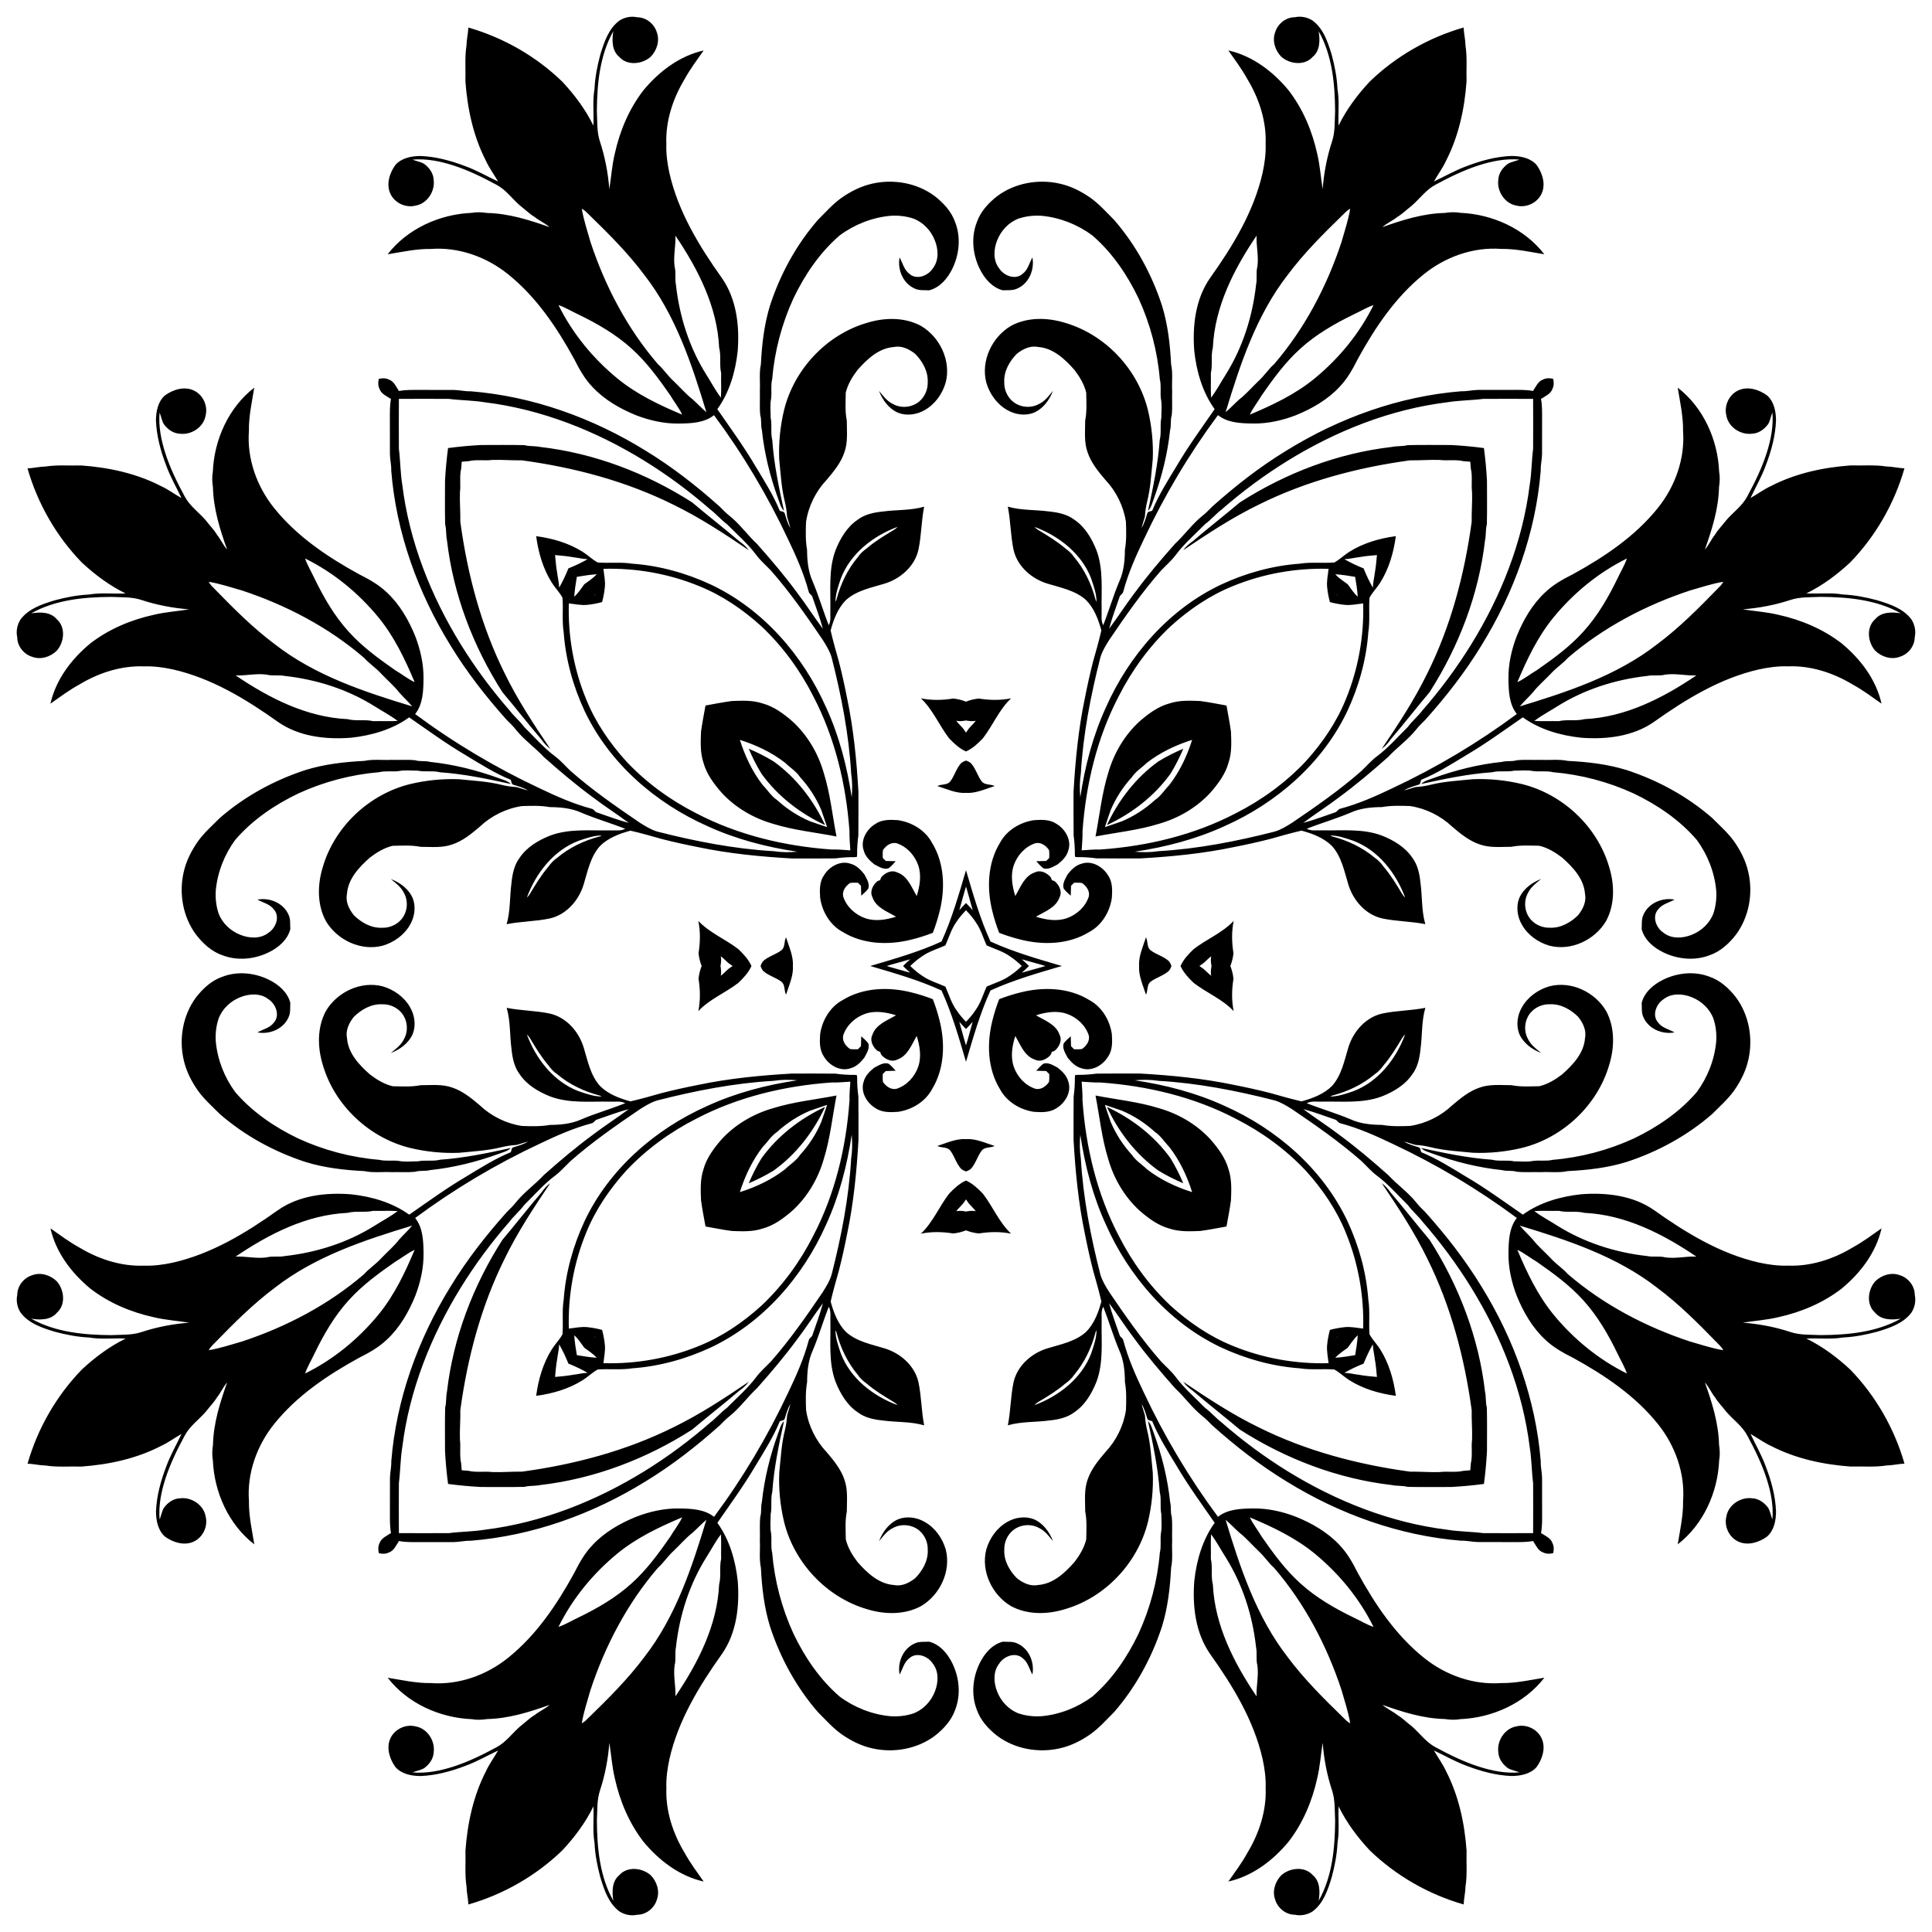 <?xml version="1.0" encoding="utf-8"?>

<!DOCTYPE svg PUBLIC "-//W3C//DTD SVG 1.1//EN" "http://www.w3.org/Graphics/SVG/1.1/DTD/svg11.dtd">
<svg version="1.1" id="Layer_1" xmlns="http://www.w3.org/2000/svg" xmlns:xlink="http://www.w3.org/1999/xlink" x="0px" y="0px"
	 viewBox="0 0 1628.209 1628.209" enable-background="new 0 0 1628.209 1628.209" xml:space="preserve">
<path d="M786.147,786.147c2.274-5.872,4.186-11.887,5.699-18.013c4.844-19.204,4.165-40.749-6.452-57.979
	c-5.675-10.53-16.917-17.23-28.569-18.956c-6.495-0.442-13.605-0.701-19.204,3.247
	c-7.325,4.456-12.698,13.81-9.699,22.343c1.295,4.909,5.06,8.588,8.912,11.641
	c3.658,1.877,7.725,4.715,12.008,3.345c2.309-1.672,4.132-3.873,6.031-5.955c-2.784-0.13-5.567-0.183-8.361-0.237
	c-0.831-0.863-1.683-1.705-2.557-2.525c0.011-2.244-0.227-4.531,0.227-6.732c2.481-3.647,6.775-6.786,11.404-5.707
	c8.631,2.784,15.309,10.131,18.255,18.6c2.902,8.426,1.327,17.607-1.262,25.915
	c-4.402-7.347-7.606-16.96-16.561-19.927c-4.208-2.223-9.181,0.011-12.321,3.042
	c-1.117,0.968-1.656,2.215-1.886,3.562c-1.347,0.23-2.594,0.769-3.562,1.886
	c-3.032,3.139-5.265,8.113-3.042,12.321c2.967,8.955,12.58,12.159,19.927,16.561
	c-8.307,2.589-17.488,4.164-25.915,1.262c-8.469-2.945-15.816-9.624-18.6-18.255
	c-1.079-4.628,2.061-8.922,5.707-11.404c2.201-0.453,4.488-0.216,6.732-0.227
	c0.82,0.874,1.661,1.726,2.525,2.557c0.054,2.794,0.108,5.578,0.237,8.361c2.082-1.899,4.283-3.722,5.955-6.031
	c1.37-4.283-1.467-8.351-3.345-12.008c-3.053-3.852-6.732-7.617-11.641-8.912
	c-8.534-2.999-17.888,2.374-22.343,9.699c-3.949,5.599-3.69,12.709-3.247,19.204
	c1.726,11.652,8.426,22.894,18.956,28.569c17.23,10.616,38.775,11.296,57.979,6.452
	C774.26,790.333,780.274,788.421,786.147,786.147z M842.062,786.147c5.873,2.274,11.887,4.186,18.013,5.699
	c19.204,4.844,40.749,4.165,57.979-6.452c10.53-5.675,17.23-16.917,18.956-28.569
	c0.442-6.495,0.701-13.605-3.247-19.204c-4.456-7.325-13.81-12.698-22.343-9.699
	c-4.909,1.295-8.588,5.06-11.641,8.912c-1.877,3.658-4.715,7.725-3.345,12.008
	c1.672,2.309,3.873,4.132,5.955,6.031c0.13-2.784,0.183-5.567,0.237-8.361c0.863-0.831,1.705-1.683,2.525-2.557
	c2.244,0.011,4.531-0.227,6.732,0.227c3.647,2.481,6.786,6.775,5.707,11.404
	c-2.784,8.631-10.131,15.309-18.6,18.255c-8.426,2.902-17.607,1.327-25.915-1.262
	c7.347-4.402,16.96-7.606,19.927-16.561c2.223-4.208-0.011-9.181-3.042-12.321
	c-0.968-1.117-2.215-1.656-3.562-1.886c-0.23-1.347-0.769-2.594-1.886-3.562
	c-3.139-3.032-8.113-5.265-12.321-3.042c-8.954,2.967-12.159,12.58-16.561,19.927
	c-2.589-8.307-4.165-17.488-1.262-25.915c2.945-8.469,9.623-15.816,18.255-18.6
	c4.628-1.079,8.922,2.061,11.404,5.707c0.453,2.201,0.216,4.488,0.227,6.732
	c-0.874,0.82-1.726,1.661-2.557,2.525c-2.794,0.054-5.578,0.108-8.361,0.237c1.899,2.082,3.722,4.283,6.031,5.955
	c4.283,1.37,8.351-1.467,12.008-3.345c3.852-3.053,7.617-6.732,8.912-11.641
	c2.999-8.534-2.374-17.888-9.699-22.343c-5.599-3.949-12.709-3.69-19.204-3.247
	c-11.652,1.726-22.894,8.426-28.569,18.956c-10.616,17.23-11.296,38.775-6.452,57.979
	C837.875,774.26,839.787,780.274,842.062,786.147z M842.062,842.062c-2.274,5.873-4.186,11.887-5.699,18.013
	c-4.844,19.204-4.165,40.749,6.452,57.979c5.675,10.53,16.917,17.23,28.569,18.956
	c6.495,0.442,13.605,0.701,19.204-3.247c7.325-4.456,12.698-13.81,9.699-22.343
	c-1.295-4.909-5.06-8.588-8.912-11.641c-3.658-1.877-7.725-4.715-12.008-3.345
	c-2.309,1.672-4.132,3.873-6.031,5.955c2.783,0.13,5.567,0.183,8.361,0.237c0.831,0.863,1.683,1.705,2.557,2.525
	c-0.011,2.244,0.227,4.531-0.227,6.732c-2.481,3.647-6.775,6.786-11.404,5.707
	c-8.631-2.784-15.309-10.131-18.255-18.6c-2.902-8.426-1.327-17.607,1.262-25.915
	c4.402,7.347,7.606,16.96,16.561,19.927c4.208,2.223,9.181-0.011,12.321-3.042
	c1.117-0.968,1.656-2.215,1.886-3.562c1.347-0.23,2.594-0.769,3.562-1.886c3.032-3.139,5.265-8.113,3.042-12.321
	c-2.967-8.954-12.58-12.159-19.927-16.561c8.307-2.589,17.489-4.165,25.915-1.262
	c8.469,2.945,15.816,9.623,18.6,18.255c1.079,4.628-2.061,8.922-5.707,11.404
	c-2.201,0.453-4.488,0.216-6.732,0.227c-0.82-0.874-1.661-1.726-2.525-2.557
	c-0.054-2.794-0.108-5.578-0.237-8.361c-2.082,1.899-4.283,3.722-5.955,6.031
	c-1.37,4.283,1.467,8.351,3.345,12.008c3.053,3.852,6.732,7.617,11.641,8.912
	c8.534,2.999,17.888-2.374,22.343-9.699c3.949-5.599,3.69-12.709,3.247-19.204
	c-1.726-11.652-8.426-22.894-18.956-28.569c-17.23-10.616-38.775-11.296-57.979-6.452
	C853.949,837.875,847.934,839.787,842.062,842.062z M786.147,842.062c-5.872-2.274-11.887-4.186-18.013-5.699
	c-19.204-4.844-40.749-4.165-57.979,6.452c-10.53,5.675-17.23,16.917-18.956,28.569
	c-0.442,6.495-0.701,13.605,3.247,19.204c4.456,7.325,13.81,12.698,22.343,9.699
	c4.909-1.295,8.588-5.06,11.641-8.912c1.877-3.658,4.715-7.725,3.345-12.008
	c-1.672-2.309-3.873-4.132-5.955-6.031c-0.13,2.783-0.183,5.567-0.237,8.361c-0.863,0.831-1.705,1.683-2.525,2.557
	c-2.244-0.011-4.531,0.227-6.732-0.227c-3.647-2.481-6.786-6.775-5.707-11.404
	c2.784-8.631,10.131-15.309,18.6-18.255c8.426-2.902,17.607-1.327,25.915,1.262
	c-7.347,4.402-16.96,7.606-19.927,16.561c-2.223,4.208,0.011,9.181,3.042,12.321
	c0.968,1.117,2.215,1.656,3.562,1.886c0.23,1.347,0.769,2.594,1.886,3.562c3.139,3.032,8.113,5.265,12.321,3.042
	c8.955-2.967,12.159-12.58,16.561-19.927c2.589,8.307,4.164,17.489,1.262,25.915
	c-2.945,8.469-9.624,15.816-18.255,18.6c-4.628,1.079-8.922-2.061-11.404-5.707
	c-0.453-2.201-0.216-4.488-0.227-6.732c0.874-0.82,1.726-1.661,2.557-2.525c2.794-0.054,5.578-0.108,8.361-0.237
	c-1.899-2.082-3.722-4.283-6.031-5.955c-4.283-1.37-8.351,1.467-12.008,3.345
	c-3.852,3.053-7.617,6.732-8.912,11.641c-2.999,8.534,2.374,17.888,9.699,22.343
	c5.599,3.949,12.709,3.69,19.204,3.247c11.652-1.726,22.894-8.426,28.569-18.956
	c10.616-17.23,11.296-38.775,6.452-57.979C790.333,853.949,788.421,847.934,786.147,842.062z M487.475,919.564
	c-20.995-8.048-35.851-27.198-43.468-47.805c1.079,0.949,2.007,2.104,2.729,3.388
	c4.661,7.768,9.386,15.59,15.309,22.495c2.082,2.859,4.402,5.599,7.412,7.552
	c10.336,8.739,22.851,14.694,35.926,18.071c0.442,0.216,1.338,0.636,1.78,0.842
	C500.389,924.106,493.83,921.711,487.475,919.564z M919.564,1140.734c-8.048,20.995-27.198,35.851-47.805,43.468
	c0.949-1.079,2.104-2.007,3.388-2.729c7.768-4.661,15.59-9.386,22.495-15.309c2.859-2.082,5.599-4.402,7.552-7.412
	c8.739-10.336,14.694-22.851,18.071-35.926c0.216-0.442,0.636-1.338,0.842-1.78
	C924.106,1127.82,921.711,1134.379,919.564,1140.734z M1140.734,708.644c20.995,8.048,35.851,27.198,43.468,47.805
	c-1.079-0.949-2.007-2.104-2.729-3.388c-4.661-7.768-9.386-15.59-15.309-22.495
	c-2.082-2.859-4.402-5.599-7.412-7.552c-10.336-8.739-22.851-14.694-35.926-18.071
	c-0.442-0.216-1.338-0.636-1.78-0.842C1127.82,704.102,1134.379,706.497,1140.734,708.644z M708.644,487.475
	c8.048-20.995,27.198-35.851,47.805-43.468c-0.949,1.079-2.104,2.007-3.388,2.729
	c-7.768,4.661-15.59,9.386-22.495,15.309c-2.859,2.082-5.599,4.402-7.552,7.412
	c-8.739,10.336-14.694,22.851-18.071,35.926c-0.216,0.442-0.636,1.338-0.842,1.78
	C704.102,500.389,706.497,493.83,708.644,487.475z M507.165,704.102c-0.442,0.205-1.338,0.626-1.78,0.842
	c-13.076,3.377-25.591,9.332-35.926,18.071c-3.01,1.953-5.33,4.693-7.412,7.552
	c-5.923,6.905-10.649,14.727-15.309,22.495c-0.723,1.284-1.651,2.438-2.729,3.388
	c7.617-20.607,22.473-39.757,43.468-47.805C493.83,706.497,500.389,704.102,507.165,704.102z M704.102,1121.044
	c0.205,0.442,0.626,1.338,0.842,1.78c3.377,13.076,9.332,25.591,18.071,35.926c1.953,3.01,4.693,5.33,7.552,7.412
	c6.905,5.923,14.727,10.648,22.495,15.309c1.284,0.723,2.438,1.651,3.388,2.729
	c-20.607-7.617-39.757-22.473-47.805-43.468C706.497,1134.379,704.102,1127.82,704.102,1121.044z M1121.044,924.106
	c0.442-0.205,1.338-0.626,1.78-0.842c13.076-3.377,25.591-9.332,35.926-18.071c3.01-1.953,5.33-4.693,7.412-7.552
	c5.923-6.905,10.648-14.727,15.309-22.495c0.723-1.284,1.651-2.438,2.729-3.388
	c-7.617,20.607-22.473,39.757-43.468,47.805C1134.379,921.711,1127.82,924.106,1121.044,924.106z M924.106,507.165
	c-0.205-0.442-0.626-1.338-0.842-1.78c-3.377-13.076-9.332-25.591-18.071-35.926
	c-1.953-3.01-4.693-5.33-7.552-7.412c-6.905-5.923-14.727-10.649-22.495-15.309
	c-1.284-0.723-2.438-1.651-3.388-2.729c20.607,7.617,39.757,22.473,47.805,43.468
	C921.711,493.83,924.106,500.389,924.106,507.165z M292.868,1022.154c7.099-1.867,14.522-0.054,21.653-1.704
	c6.862,0.205,13.734-0.27,20.596,0.205c-6.117,4.693-13.044,8.232-19.517,12.396
	c-22.775,14.241-48.905,22.549-75.532,25.494c-5.103,1.068-10.411-0.216-15.46,1.144
	c-8.685,1.176-17.305-1.036-26.001-0.701C226.679,1039.956,258.387,1023.751,292.868,1022.154z M1022.154,1335.341
	c-1.867-7.099-0.054-14.522-1.704-21.653c0.205-6.862-0.27-13.734,0.205-20.596
	c4.693,6.117,8.232,13.044,12.396,19.517c14.241,22.775,22.549,48.905,25.494,75.532
	c1.068,5.103-0.216,10.411,1.144,15.46c1.176,8.685-1.036,17.305-0.701,26.001
	C1039.956,1401.53,1023.751,1369.822,1022.154,1335.341z M1335.341,606.054c-7.099,1.867-14.522,0.054-21.653,1.704
	c-6.862-0.205-13.734,0.27-20.596-0.205c6.117-4.693,13.044-8.232,19.517-12.396
	c22.775-14.241,48.905-22.549,75.532-25.494c5.103-1.068,10.411,0.216,15.46-1.144
	c8.685-1.176,17.305,1.036,26.001,0.701C1401.53,588.253,1369.822,604.457,1335.341,606.054z M606.054,292.868
	c1.867,7.099,0.054,14.522,1.704,21.653c-0.205,6.862,0.27,13.734-0.205,20.596
	c-4.693-6.117-8.232-13.044-12.396-19.517c-14.241-22.775-22.549-48.905-25.494-75.532
	c-1.068-5.103,0.216-10.411-1.144-15.46c-1.176-8.685,1.036-17.305,0.701-26.001
	C588.253,226.679,604.457,258.387,606.054,292.868z M198.607,569.221c8.696,0.335,17.316-1.877,26.001-0.701
	c5.049,1.359,10.357,0.075,15.46,1.144c26.627,2.945,52.757,11.253,75.532,25.494
	c6.473,4.165,13.4,7.703,19.517,12.396c-6.862,0.475-13.734,0-20.596,0.205c-7.131-1.651-14.554,0.162-21.653-1.704
	C258.387,604.457,226.679,588.253,198.607,569.221z M569.221,1429.602c0.335-8.696-1.877-17.316-0.701-26.001
	c1.359-5.049,0.075-10.357,1.144-15.46c2.945-26.627,11.253-52.757,25.494-75.532
	c4.165-6.473,7.703-13.4,12.396-19.517c0.475,6.862,0,13.734,0.205,20.596
	c-1.651,7.131,0.162,14.554-1.704,21.653C604.457,1369.822,588.253,1401.53,569.221,1429.602z M1429.602,1058.987
	c-8.696-0.335-17.316,1.877-26.001,0.701c-5.049-1.359-10.357-0.076-15.46-1.144
	c-26.627-2.945-52.757-11.253-75.532-25.494c-6.473-4.164-13.4-7.703-19.517-12.396
	c6.862-0.475,13.734,0,20.596-0.205c7.131,1.651,14.554-0.162,21.653,1.704
	C1369.822,1023.751,1401.53,1039.956,1429.602,1058.987z M1058.987,198.607c-0.335,8.696,1.877,17.316,0.701,26.001
	c-1.359,5.049-0.076,10.357-1.144,15.46c-2.945,26.627-11.253,52.757-25.494,75.532
	c-4.164,6.473-7.703,13.4-12.396,19.517c-0.475-6.862,0-13.734-0.205-20.596c1.651-7.131-0.162-14.554,1.704-21.653
	C1023.751,258.387,1039.956,226.679,1058.987,198.607z M203.828,1130.603c-9.257,2.611-18.416,5.74-27.91,7.282
	c1.241-2.46,3.269-4.326,5.179-6.247c15.989-16.453,32.237-32.744,50.664-46.489
	c33.823-26.303,75.133-39.994,115.634-52.25c-3.366,4.013-7.261,7.552-10.746,11.469
	c-4.542,5.848-10.239,10.659-15.331,16.011c-4.434,4.952-10.12,8.523-14.554,13.497
	C276.836,1099.596,241.222,1118.272,203.828,1130.603z M1130.603,1424.38c2.611,9.257,5.74,18.416,7.282,27.91
	c-2.46-1.241-4.326-3.269-6.247-5.179c-16.453-15.989-32.744-32.237-46.489-50.664
	c-26.303-33.823-39.994-75.133-52.25-115.634c4.013,3.366,7.552,7.261,11.469,10.746
	c5.848,4.542,10.659,10.239,16.011,15.331c4.952,4.434,8.523,10.12,13.497,14.554
	C1099.596,1351.373,1118.272,1386.987,1130.603,1424.38z M1424.38,497.606c9.257-2.611,18.416-5.74,27.91-7.282
	c-1.241,2.46-3.269,4.326-5.179,6.247c-15.989,16.453-32.237,32.744-50.664,46.489
	c-33.823,26.303-75.133,39.994-115.634,52.25c3.366-4.013,7.261-7.552,10.746-11.468
	c4.542-5.848,10.239-10.659,15.331-16.011c4.434-4.952,10.12-8.523,14.554-13.497
	C1351.373,528.613,1386.987,509.937,1424.38,497.606z M497.606,203.828c-2.611-9.257-5.74-18.416-7.282-27.91
	c2.46,1.241,4.326,3.269,6.247,5.179c16.453,15.989,32.744,32.237,46.489,50.664
	c26.303,33.823,39.994,75.133,52.25,115.634c-4.013-3.366-7.552-7.261-11.468-10.746
	c-5.848-4.542-10.659-10.239-16.011-15.331c-4.952-4.434-8.523-10.12-13.497-14.554
	C528.613,276.836,509.937,241.222,497.606,203.828z M306.764,554.333c4.434,4.973,10.12,8.545,14.554,13.497
	c5.092,5.351,10.789,10.163,15.331,16.011c3.485,3.916,7.38,7.455,10.746,11.468
	c-40.501-12.256-81.811-25.947-115.634-52.25c-18.427-13.745-34.675-30.036-50.664-46.489
	c-1.91-1.92-3.938-3.787-5.179-6.247c9.494,1.543,18.654,4.671,27.91,7.282
	C241.222,509.937,276.836,528.613,306.764,554.333z M554.333,1321.445c4.973-4.434,8.545-10.12,13.497-14.554
	c5.351-5.092,10.163-10.789,16.011-15.331c3.916-3.485,7.455-7.38,11.468-10.746
	c-12.256,40.501-25.947,81.811-52.25,115.634c-13.745,18.427-30.036,34.675-46.489,50.664
	c-1.92,1.909-3.787,3.938-6.247,5.179c1.543-9.494,4.671-18.654,7.282-27.91
	C509.937,1386.987,528.613,1351.373,554.333,1321.445z M1321.445,1073.876c-4.434-4.973-10.12-8.545-14.554-13.497
	c-5.092-5.351-10.789-10.163-15.331-16.011c-3.485-3.916-7.38-7.455-10.746-11.469
	c40.501,12.256,81.811,25.947,115.634,52.25c18.427,13.745,34.675,30.036,50.664,46.489
	c1.909,1.92,3.938,3.787,5.179,6.247c-9.494-1.543-18.654-4.671-27.91-7.282
	C1386.987,1118.272,1351.373,1099.596,1321.445,1073.876z M1073.876,306.764c-4.973,4.434-8.545,10.12-13.497,14.554
	c-5.351,5.092-10.163,10.789-16.011,15.331c-3.916,3.485-7.455,7.38-11.469,10.746
	c12.256-40.501,25.947-81.811,52.25-115.634c13.745-18.427,30.036-34.675,46.489-50.664
	c1.92-1.91,3.787-3.938,6.247-5.179c-1.543,9.494-4.671,18.654-7.282,27.91
	C1118.272,241.222,1099.596,276.836,1073.876,306.764z M319.084,1107.742c-16.895,20.617-38.03,37.998-61.981,49.812
	c1.985-5.783,5.222-11.037,7.8-16.561c7.843-16.183,16.938-31.989,29.108-45.313
	c11.317-12.547,25.127-22.592,38.958-32.237c5.578-3.237,10.595-7.412,16.474-10.131
	C341.396,1072.451,332.312,1091.559,319.084,1107.742z M1107.742,1309.124c20.617,16.895,37.998,38.03,49.812,61.981
	c-5.783-1.985-11.037-5.222-16.561-7.8c-16.183-7.843-31.989-16.938-45.313-29.108
	c-12.547-11.317-22.592-25.127-32.237-38.958c-3.237-5.578-7.412-10.595-10.131-16.474
	C1072.451,1286.813,1091.559,1295.897,1107.742,1309.124z M1309.124,520.467
	c16.895-20.617,38.03-37.998,61.981-49.812c-1.985,5.783-5.222,11.037-7.8,16.561
	c-7.843,16.183-16.938,31.989-29.108,45.313c-11.317,12.547-25.127,22.592-38.958,32.237
	c-5.578,3.237-10.595,7.412-16.474,10.131C1286.813,555.757,1295.897,536.65,1309.124,520.467z M520.467,319.084
	c-20.617-16.895-37.998-38.03-49.812-61.981c5.783,1.985,11.037,5.222,16.561,7.8
	c16.183,7.843,31.989,16.938,45.313,29.108c12.547,11.317,22.592,25.127,32.237,38.958
	c3.237,5.578,7.412,10.595,10.131,16.474C555.757,341.396,536.65,332.312,520.467,319.084z M349.444,574.896
	c-5.88-2.719-10.897-6.894-16.474-10.131c-13.831-9.645-27.641-19.689-38.958-32.237
	c-12.17-13.324-21.265-29.13-29.108-45.313c-2.579-5.524-5.815-10.778-7.8-16.561
	c23.951,11.814,45.086,29.194,61.981,49.812C332.312,536.65,341.396,555.757,349.444,574.896z M574.896,1278.765
	c-2.719,5.88-6.894,10.897-10.131,16.474c-9.645,13.831-19.689,27.641-32.237,38.958
	c-13.324,12.17-29.13,21.265-45.313,29.108c-5.524,2.579-10.778,5.815-16.561,7.8
	c11.814-23.951,29.194-45.086,49.812-61.981C536.65,1295.897,555.757,1286.813,574.896,1278.765z M1278.765,1053.312
	c5.88,2.719,10.897,6.894,16.474,10.131c13.831,9.645,27.641,19.689,38.958,32.237
	c12.17,13.324,21.265,29.13,29.108,45.313c2.579,5.524,5.815,10.778,7.8,16.561
	c-23.951-11.814-45.086-29.194-61.981-49.812C1295.897,1091.559,1286.813,1072.451,1278.765,1053.312z
	 M1053.312,349.444c2.719-5.88,6.894-10.897,10.131-16.474c9.645-13.831,19.689-27.641,32.237-38.958
	c13.324-12.17,29.13-21.265,45.313-29.108c5.524-2.579,10.778-5.815,16.561-7.8
	c-11.814,23.951-29.194,45.086-49.812,61.981C1091.559,332.312,1072.451,341.396,1053.312,349.444z M501.261,1126.948
	c-0.057-0.141-0.114-0.282-0.17-0.423c0.127,0.07,0.254,0.141,0.381,0.212c0.071,0.127,0.142,0.254,0.212,0.381
	C501.543,1127.062,501.402,1127.005,501.261,1126.948z M501.261,501.261c0.141-0.057,0.282-0.114,0.423-0.17
	c-0.07,0.127-0.141,0.254-0.212,0.381c-0.127,0.071-0.254,0.142-0.381,0.212
	C501.147,501.543,501.204,501.402,501.261,501.261z M1126.948,501.261c0.057,0.141,0.114,0.282,0.171,0.423
	c-0.127-0.07-0.255-0.141-0.381-0.212c-0.071-0.127-0.142-0.254-0.212-0.381
	C1126.666,501.147,1126.807,501.204,1126.948,501.261z M1126.948,1126.948c-0.141,0.057-0.282,0.114-0.423,0.171
	c0.07-0.127,0.141-0.255,0.212-0.381c0.127-0.071,0.254-0.142,0.381-0.212
	C1127.062,1126.666,1127.005,1126.807,1126.948,1126.948z M486.146,1142.063c-0.942-5.56-1.826-11.123-2.199-16.724
	c3.416,2.963,5.745,6.885,8.46,10.464c3.579,2.715,7.5,5.044,10.464,8.46
	C497.269,1143.888,491.706,1143.004,486.146,1142.063z M486.146,486.146c5.56-0.942,11.122-1.826,16.724-2.199
	c-2.963,3.416-6.885,5.745-10.464,8.46c-2.715,3.579-5.044,7.5-8.46,10.464
	C484.321,497.269,485.205,491.706,486.146,486.146z M1142.063,486.146c0.941,5.56,1.825,11.122,2.199,16.724
	c-3.416-2.963-5.745-6.885-8.46-10.464c-3.579-2.715-7.5-5.044-10.464-8.46
	C1130.94,484.321,1136.503,485.205,1142.063,486.146z M1142.063,1142.063c-5.56,0.941-11.123,1.825-16.724,2.199
	c2.963-3.416,6.885-5.745,10.464-8.46c2.715-3.579,5.044-7.5,8.46-10.464
	C1143.888,1130.94,1143.004,1136.503,1142.063,1142.063z M467.787,1160.422c0.413-5.088,0.923-10.163,1.8-15.2
	c0.464-4.111,1.575-8.113,1.651-12.267c2.998,5.202,5.537,10.655,7.785,16.23c5.575,2.249,11.028,4.788,16.23,7.785
	c-4.154,0.076-8.156,1.187-12.267,1.651C477.95,1159.499,472.875,1160.008,467.787,1160.422z M467.787,467.787
	c5.088,0.413,10.163,0.923,15.2,1.8c4.111,0.464,8.113,1.575,12.267,1.651
	c-5.202,2.998-10.655,5.537-16.23,7.785c-2.249,5.575-4.788,11.028-7.785,16.23
	c-0.075-4.154-1.187-8.156-1.651-12.267C468.71,477.95,468.2,472.875,467.787,467.787z M1160.422,467.787
	c-0.413,5.088-0.923,10.163-1.8,15.2c-0.464,4.111-1.575,8.113-1.651,12.267
	c-2.998-5.202-5.537-10.655-7.785-16.23c-5.575-2.249-11.028-4.788-16.23-7.785
	c4.154-0.075,8.156-1.187,12.267-1.651C1150.259,468.71,1155.334,468.2,1160.422,467.787z M1160.422,1160.422
	c-5.088-0.413-10.163-0.923-15.2-1.8c-4.111-0.464-8.113-1.575-12.267-1.651
	c5.202-2.998,10.655-5.537,16.23-7.785c2.249-5.575,4.788-11.028,7.785-16.23
	c0.076,4.154,1.187,8.156,1.651,12.267C1159.499,1150.259,1160.008,1155.334,1160.422,1160.422z M796.734,831.475
	c-6.662-2.994-13.819-4.984-19.796-9.322c-3.582-2.329-6.775-5.109-9.828-8.049
	c3.053-2.941,6.246-5.72,9.828-8.049c5.978-4.338,13.134-6.328,19.796-9.322
	c2.994-6.662,4.984-13.819,9.322-19.796c2.329-3.582,5.109-6.775,8.049-9.828c2.941,3.053,5.72,6.246,8.049,9.828
	c4.338,5.978,6.328,13.134,9.322,19.796c6.662,2.994,13.819,4.984,19.796,9.322c3.582,2.329,6.775,5.109,9.828,8.049
	c-3.053,2.941-6.246,5.72-9.828,8.049c-5.978,4.338-13.134,6.328-19.796,9.322
	c-2.994,6.662-4.984,13.819-9.322,19.796c-2.329,3.582-5.109,6.775-8.049,9.828
	c-2.941-3.053-5.72-6.246-8.049-9.828C801.717,845.294,799.728,838.138,796.734,831.475z M761.031,814.104
	c1.962,1.928,3.959,3.821,6.024,5.644c-6.576-1.946-13.306-3.594-19.884-5.644
	c6.578-2.05,13.308-3.698,19.884-5.644C764.99,810.284,762.992,812.176,761.031,814.104z M814.104,867.178
	c1.928-1.962,3.821-3.959,5.644-6.024c-1.946,6.576-3.594,13.306-5.644,19.884
	c-2.05-6.578-3.698-13.308-5.644-19.884C810.284,863.219,812.176,865.216,814.104,867.178z M867.178,814.104
	c-1.962-1.928-3.959-3.821-6.024-5.644c6.576,1.946,13.306,3.594,19.884,5.644
	c-6.578,2.05-13.308,3.698-19.884,5.644C863.219,817.925,865.216,816.032,867.178,814.104z M814.104,761.031
	c-1.928,1.962-3.821,3.959-5.644,6.024c1.946-6.576,3.594-13.306,5.644-19.884
	c2.05,6.578,3.698,13.308,5.644,19.884C817.925,764.99,816.032,762.992,814.104,761.031z M733.387,814.104
	c20.321,5.997,40.796,11.82,60.09,20.627c8.806,19.295,14.63,39.769,20.627,60.09
	c5.997-20.321,11.82-40.796,20.627-60.09c19.295-8.806,39.769-14.63,60.09-20.627
	c-20.321-5.997-40.796-11.82-60.09-20.627c-8.806-19.295-14.63-39.769-20.627-60.09
	c-5.997,20.321-11.82,40.796-20.627,60.09C774.183,802.284,753.708,808.108,733.387,814.104z M722.15,906.059
	c-0.622-0.065-1.243-0.13-1.865-0.195c-5.438,0.065-10.854-0.313-16.226-1.036
	c-12.256-0.173-24.512-0.043-36.757-0.076c-26.443,1.532-52.908,4.089-78.887,9.548
	c-10.346,2.039-20.639,4.283-30.845,6.916c-8.696,2.481-17.402,4.941-26.217,6.98
	c-9.224-2.503-18.686-6.042-25.613-12.882c-8.135-9.008-10.422-21.297-13.853-32.539
	c-4.067-13.389-14.565-25.462-28.59-28.59c-11.976-2.525-24.285-2.417-36.282-4.812
	c3.291,11.35,2.492,23.261,4.078,34.848c0.744,7.38,2.298,15.115,6.905,21.157
	c6.02,8.976,15.741,14.705,25.602,18.632c16.162,6.096,33.672,4.078,50.556,4.413
	c4.272,0.227,8.847-0.798,12.785,1.338c-12.148,4.812-24.771,8.415-36.822,13.529
	c-8.34,3.808-17.607,4.704-26.67,4.747c-7.8,1.403-15.773,1.155-23.66,0.863
	c-13.238-2.007-25.764-8.232-35.473-17.424c-6.948-5.901-14.198-11.878-22.948-14.835
	c-8.609-3.161-17.909-2.061-26.875-2.082c-7.757,1.565-15.719,0.982-23.584,0.874
	c-7.088-1.704-13.421-5.567-19.161-9.947c-9.138-8.07-18.481-17.974-19.323-30.813
	c-1.327-6.409,1.845-12.752,5.718-17.65c6.29-6.268,14.878-11.145,24.005-10.649
	c5.934-0.216,12.029,2.363,15.957,6.851c5.319,6.063,6.322,15.385,2.384,22.441
	c-2.373,5.027-6.937,8.361-11.134,11.77c7.843-2.978,15.137-8.329,18.535-16.205
	c2.794-7.261,1.586-15.622-2.255-22.268c-4.909-8.771-13.723-15.007-23.293-17.758
	c-18.201-4.682-38.181,4.801-47.622,20.714c-7.574,13.907-7.218,30.845-2.632,45.658
	c9.936,34.103,39.185,61.431,73.569,69.868c13.486,3.226,27.414,4.628,41.267,4.078
	c12.04-1.241,24.232-1.802,36.024-4.779c4.035-0.992,8.135-1.597,12.288-1.823
	c3.312-0.842,6.506-2.104,9.872-2.784c-3.841,2.136-8.059,3.431-12.245,4.693c-1.942,0.388-1.726,2.762-2.395,4.197
	c-13.249,5.448-25.407,13.152-37.62,20.553c-16.615,9.753-32.172,21.146-47.999,32.086
	c-14.284-10.282-31.687-15.288-49.013-17.165c-21.081-1.64-43.727,0.917-61.496,13.303
	c-26.907,19.161-55.929,36.843-88.478,44.245c-8.016,1.737-16.205,2.87-24.415,2.589
	c-19.29,0.766-38.343-5.481-54.721-15.385c-8.512-4.65-16.269-10.487-24.188-16.043
	c4.553,20.337,17.769,37.685,33.596,50.761c15.655,12.094,34.297,19.927,53.545,24.145
	c9.785,2.341,19.83,2.988,29.734,4.574c-13.637,1.068-27.177,3.625-40.177,7.919
	c-8.253,2.73-16.992,2.126-25.526,2.579c-22.969-0.162-46.953-2.384-67.376-13.853
	c7.401,1.165,16.356,1.316,21.588-5.006c7.692-6.775,6.268-19.334-0.076-26.497
	c-5.287-5.211-13.562-7.854-20.704-5.135c-7.131,2.158-12.601,9.041-12.601,16.582
	c-1.122,5.017-0.022,10.4,2.686,14.748c6.862,9.354,18.406,13.087,29.032,16.313
	c9.408,2.525,19.031,4.391,28.774,4.844c10.185,1.758,20.563,0.399,30.834,0.928
	c-13.659,6.646-25.893,15.838-36.984,26.141c-21.426,22.139-37.189,49.628-45.669,79.233
	c5.103,0.216,10.088,1.489,15.212,1.586c10.001,1.554,20.153,0.583,30.23,0.884
	c23.034-1.672,46.165-6.635,66.826-17.262c6.16-2.816,11.598-6.905,17.467-10.228
	c-4.316,9.214-9.473,18.06-12.936,27.662c-4.607,12.029-8.038,24.663-8.556,37.588
	c0.011,7.574,1.597,16.021,7.563,21.265c6.764,4.92,16.194,7.897,24.167,4.24
	c7.79-3.56,12.181-12.795,10.131-21.103c-1.618-9.936-12.159-16.744-21.88-15.396
	c-5.524,0.248-10.282,3.787-13.421,8.135c-1.694,3.021-2.212,6.516-3.496,9.71
	c-1.025-11.619,1.306-23.217,4.823-34.243c4.111-12.731,9.99-24.793,16.356-36.52
	c4.251-8.059,11.9-13.324,17.737-20.099c3.096-4.089,6.808-7.692,9.44-12.116
	c3.183-3.949,5.157-8.717,8.523-12.504c-6.009,16.906-11.512,34.362-11.911,52.444
	c-0.669,4.391-0.895,8.857-0.097,13.259c1.144,26.929,13.335,54.084,34.912,70.709
	c-1.964-12.072-4.693-24.124-4.51-36.412c-1.759-23.444,6.667-46.942,21.329-65.11
	c19.139-23.843,44.968-41.159,71.551-55.735c8.372-4.197,16.669-8.836,23.455-15.385
	c10.767-10.033,18.222-23.055,23.757-36.563c4.499-11.63,7.272-24.016,7.056-36.52
	c-0.14-10.044-0.518-21.103-7.056-29.324c32.722-24.264,67.894-45.226,104.791-62.51
	c14.263-6.84,28.817-13.281,44.148-17.348c1.845-0.453,2.535-2.73,4.456-3.129
	c8.836-3.01,17.596-6.376,26.627-8.75c-9.85,7.39-20.294,13.971-30.09,21.459
	c-14.435,10.605-28.115,22.182-41.483,34.071c-7.466,8.038-16.561,14.371-23.476,22.948
	c-2.33,3.032-5.125,5.643-7.822,8.351c-17.456,19.506-33.682,40.274-47.319,62.683
	c-27.5,44.46-45.798,95.114-49.973,147.374c0.173,4.704-1.057,9.3-1.111,14.004
	c-0.14,9.731,0.108,19.463-0.032,29.194c0.021,5.729-0.194,11.523,0.928,17.176
	c-3.56,2.395-8.232,4.164-9.699,8.588c-1.294,2.719-1.251,5.585-0.542,8.363c2.778,0.709,5.645,0.752,8.363-0.542
	c4.423-1.467,6.193-6.139,8.588-9.699c5.653,1.122,11.447,0.906,17.176,0.928
	c9.731-0.14,19.463,0.108,29.194-0.032c4.704-0.054,9.3-1.284,14.004-1.111
	c52.261-4.175,102.914-22.473,147.374-49.973c22.408-13.637,43.176-29.863,62.683-47.319
	c2.708-2.697,5.319-5.492,8.351-7.822c8.577-6.916,14.91-16.011,22.948-23.476
	c11.889-13.367,23.465-27.047,34.071-41.483c7.487-9.796,14.069-20.24,21.459-30.09
	c-2.373,9.03-5.739,17.791-8.75,26.627c-0.399,1.92-2.675,2.611-3.129,4.456
	c-4.067,15.331-10.508,29.885-17.348,44.148c-17.284,36.898-38.246,72.069-62.51,104.791
	c-8.221-6.538-19.279-6.916-29.324-7.056c-12.504-0.216-24.89,2.557-36.52,7.056
	c-13.508,5.535-26.529,12.99-36.563,23.757c-6.549,6.786-11.188,15.083-15.385,23.455
	c-14.576,26.584-31.892,52.412-55.735,71.551c-18.168,14.662-41.666,23.088-65.11,21.329
	c-12.288,0.183-24.34-2.546-36.412-4.51c16.625,21.578,43.781,33.769,70.709,34.912
	c4.402,0.798,8.868,0.572,13.259-0.097c18.082-0.399,35.538-5.902,52.444-11.911
	c-3.787,3.366-8.555,5.34-12.504,8.523c-4.423,2.632-8.027,6.344-12.116,9.44
	c-6.775,5.837-12.04,13.486-20.099,17.737c-11.727,6.365-23.789,12.245-36.52,16.356
	c-11.026,3.517-22.624,5.847-34.243,4.822c3.193-1.284,6.689-1.802,9.71-3.495
	c4.348-3.139,7.886-7.897,8.135-13.421c1.349-9.721-5.459-20.261-15.395-21.88
	c-8.307-2.05-17.543,2.341-21.103,10.131c-3.657,7.973-0.68,17.402,4.24,24.167
	c5.243,5.966,13.691,7.552,21.265,7.563c12.925-0.518,25.558-3.949,37.588-8.556
	c9.602-3.463,18.449-8.62,27.662-12.936c-3.323,5.869-7.412,11.307-10.228,17.467
	c-10.627,20.66-15.59,43.791-17.262,66.826c0.302,10.077-0.669,20.229,0.885,30.23
	c0.097,5.125,1.37,10.109,1.586,15.212c29.604-8.48,57.094-24.242,79.233-45.669
	c10.303-11.091,19.495-23.325,26.141-36.984c0.529,10.271-0.831,20.65,0.928,30.834
	c0.453,9.742,2.32,19.366,4.844,28.774c3.226,10.627,6.959,22.171,16.313,29.032
	c4.348,2.708,9.731,3.808,14.748,2.686c7.541,0,14.425-5.47,16.582-12.601c2.719-7.142,0.075-15.417-5.135-20.704
	c-7.164-6.344-19.722-7.768-26.497-0.076c-6.322,5.232-6.171,14.187-5.006,21.588
	c-11.468-20.423-13.691-44.407-13.853-67.376c0.453-8.534-0.151-17.273,2.579-25.526
	c4.294-13,6.851-26.54,7.919-40.177c1.586,9.904,2.233,19.948,4.574,29.734
	c4.218,19.247,12.051,37.89,24.145,53.545c13.076,15.827,30.424,29.043,50.761,33.596
	c-5.556-7.919-11.393-15.676-16.043-24.188c-9.904-16.377-16.151-35.43-15.385-54.721
	c-0.281-8.21,0.852-16.399,2.589-24.415c7.401-32.55,25.084-61.571,44.245-88.478
	c12.385-17.769,14.942-40.415,13.303-61.496c-1.877-17.327-6.883-34.729-17.165-49.013
	c10.94-15.827,22.333-31.384,32.086-47.999c7.401-12.213,15.104-24.372,20.553-37.62
	c1.435-0.669,3.808-0.453,4.197-2.395c1.262-4.186,2.557-8.404,4.693-12.245c-0.68,3.366-1.942,6.56-2.784,9.872
	c-0.227,4.154-0.831,8.254-1.823,12.289c-2.978,11.792-3.539,23.983-4.779,36.024
	c-0.55,13.853,0.852,27.781,4.078,41.267c8.437,34.384,35.765,63.632,69.868,73.568
	c14.813,4.585,31.751,4.941,45.658-2.632c15.914-9.44,25.397-29.421,20.714-47.622
	c-2.751-9.57-8.987-18.384-17.758-23.293c-6.646-3.841-15.007-5.049-22.268-2.255
	c-7.876,3.398-13.227,10.692-16.205,18.535c3.409-4.197,6.743-8.76,11.77-11.134
	c7.056-3.938,16.377-2.935,22.441,2.384c4.488,3.927,7.067,10.023,6.851,15.957
	c0.496,9.127-4.38,17.715-10.649,24.005c-4.898,3.873-11.242,7.045-17.65,5.718
	c-12.839-0.842-22.743-10.185-30.813-19.323c-4.38-5.74-8.243-12.073-9.947-19.161
	c-0.108-7.865-0.691-15.827,0.874-23.584c-0.022-8.966,1.079-18.265-2.082-26.875
	c-2.956-8.75-8.933-16-14.835-22.948c-9.192-9.71-15.417-22.236-17.424-35.473
	c-0.291-7.886-0.539-15.859,0.863-23.66c0.043-9.062,0.939-18.33,4.747-26.67
	c5.114-12.051,8.717-24.674,13.529-36.822c2.136,3.938,1.111,8.512,1.338,12.784
	c0.335,16.884-1.683,34.395,4.413,50.556c3.927,9.861,9.656,19.581,18.632,25.602
	c6.042,4.607,13.777,6.16,21.157,6.905c11.587,1.586,23.498,0.788,34.848,4.078
	c-2.395-11.997-2.287-24.307-4.812-36.283c-3.129-14.025-15.201-24.523-28.59-28.59
	c-11.242-3.431-23.53-5.718-32.539-13.853c-6.84-6.926-10.379-16.388-12.882-25.612
	c2.039-8.815,4.499-17.521,6.98-26.217c2.632-10.206,4.877-20.499,6.916-30.845
	c5.459-25.979,8.016-52.444,9.548-78.887c-0.033-12.245,0.097-24.501-0.075-36.757
	c-0.723-5.373-1.101-10.789-1.036-16.226C722.28,907.302,722.215,906.68,722.15,906.059z M906.059,906.059
	c-0.065,0.622-0.13,1.243-0.195,1.865c0.065,5.438-0.313,10.854-1.036,16.226
	c-0.173,12.256-0.043,24.512-0.076,36.757c1.532,26.443,4.089,52.908,9.548,78.887
	c2.039,10.346,4.283,20.639,6.916,30.845c2.481,8.696,4.941,17.402,6.98,26.217
	c-2.503,9.224-6.042,18.686-12.882,25.612c-9.008,8.135-21.297,10.422-32.539,13.853
	c-13.389,4.067-25.462,14.565-28.59,28.59c-2.525,11.976-2.417,24.285-4.812,36.283
	c11.35-3.291,23.261-2.492,34.848-4.078c7.38-0.744,15.115-2.298,21.157-6.905
	c8.976-6.02,14.705-15.741,18.632-25.602c6.096-16.162,4.078-33.672,4.413-50.556
	c0.227-4.272-0.798-8.847,1.338-12.784c4.812,12.148,8.415,24.771,13.529,36.822
	c3.808,8.34,4.704,17.607,4.747,26.67c1.403,7.8,1.155,15.773,0.863,23.66
	c-2.007,13.238-8.232,25.764-17.424,35.473c-5.901,6.948-11.878,14.198-14.835,22.948
	c-3.161,8.609-2.061,17.909-2.082,26.875c1.565,7.757,0.982,15.719,0.874,23.584
	c-1.704,7.088-5.567,13.421-9.947,19.161c-8.07,9.138-17.974,18.481-30.813,19.323
	c-6.409,1.327-12.752-1.845-17.65-5.718c-6.268-6.29-11.145-14.878-10.649-24.005
	c-0.216-5.934,2.363-12.029,6.851-15.957c6.063-5.319,15.385-6.322,22.441-2.384
	c5.027,2.373,8.361,6.937,11.77,11.134c-2.978-7.843-8.329-15.137-16.205-18.535
	c-7.261-2.794-15.622-1.586-22.268,2.255c-8.771,4.909-15.007,13.723-17.758,23.293
	c-4.682,18.201,4.801,38.181,20.714,47.622c13.907,7.574,30.845,7.218,45.658,2.632
	c34.103-9.936,61.431-39.185,69.868-73.568c3.226-13.486,4.628-27.414,4.078-41.267
	c-1.241-12.04-1.802-24.232-4.779-36.024c-0.992-4.035-1.597-8.135-1.823-12.289
	c-0.842-3.312-2.104-6.506-2.784-9.872c2.136,3.841,3.431,8.059,4.693,12.245c0.388,1.942,2.762,1.726,4.197,2.395
	c5.448,13.249,13.152,25.407,20.553,37.62c9.753,16.615,21.146,32.172,32.086,47.999
	c-10.282,14.284-15.288,31.686-17.165,49.013c-1.64,21.081,0.917,43.727,13.303,61.496
	c19.161,26.907,36.843,55.929,44.245,88.478c1.737,8.016,2.87,16.205,2.589,24.415
	c0.766,19.29-5.481,38.343-15.385,54.721c-4.65,8.512-10.487,16.269-16.043,24.188
	c20.337-4.553,37.685-17.769,50.761-33.596c12.094-15.655,19.927-34.297,24.145-53.545
	c2.341-9.785,2.988-19.83,4.574-29.734c1.068,13.637,3.625,27.177,7.919,40.177
	c2.73,8.253,2.126,16.992,2.579,25.526c-0.162,22.969-2.384,46.953-13.853,67.376
	c1.165-7.401,1.316-16.356-5.006-21.588c-6.775-7.692-19.334-6.268-26.497,0.076
	c-5.211,5.287-7.854,13.561-5.135,20.704c2.158,7.131,9.041,12.601,16.582,12.601
	c5.017,1.122,10.4,0.022,14.748-2.686c9.354-6.862,13.087-18.405,16.313-29.032
	c2.525-9.408,4.391-19.031,4.844-28.774c1.758-10.185,0.399-20.564,0.928-30.834
	c6.646,13.659,15.838,25.893,26.141,36.984c22.139,21.427,49.628,37.189,79.233,45.669
	c0.216-5.103,1.489-10.088,1.586-15.212c1.554-10.001,0.583-20.153,0.884-30.23
	c-1.672-23.034-6.635-46.165-17.262-66.826c-2.816-6.16-6.905-11.598-10.228-17.467
	c9.214,4.315,18.06,9.473,27.662,12.936c12.029,4.607,24.663,8.038,37.588,8.556
	c7.574-0.011,16.021-1.597,21.265-7.563c4.92-6.764,7.897-16.194,4.24-24.167
	c-3.56-7.789-12.795-12.181-21.103-10.131c-9.936,1.618-16.744,12.159-15.396,21.88
	c0.248,5.524,3.787,10.282,8.135,13.421c3.021,1.694,6.516,2.212,9.71,3.495
	c-11.619,1.025-23.217-1.305-34.243-4.822c-12.731-4.111-24.793-9.99-36.52-16.356
	c-8.059-4.251-13.324-11.9-20.099-17.737c-4.089-3.096-7.692-6.808-12.116-9.44
	c-3.949-3.183-8.717-5.157-12.504-8.523c16.906,6.009,34.362,11.511,52.444,11.911
	c4.391,0.669,8.857,0.895,13.259,0.097c26.929-1.144,54.084-13.335,70.709-34.912
	c-12.072,1.964-24.124,4.693-36.412,4.51c-23.444,1.758-46.942-6.667-65.11-21.329
	c-23.843-19.139-41.159-44.967-55.735-71.551c-4.197-8.372-8.836-16.669-15.385-23.455
	c-10.033-10.767-23.055-18.222-36.563-23.757c-11.63-4.499-24.016-7.272-36.52-7.056
	c-10.044,0.14-21.103,0.518-29.324,7.056c-24.264-32.722-45.226-67.894-62.51-104.791
	c-6.84-14.263-13.281-28.817-17.348-44.148c-0.453-1.845-2.73-2.535-3.129-4.456
	c-3.01-8.836-6.376-17.596-8.75-26.627c7.39,9.85,13.971,20.294,21.459,30.09
	c10.605,14.435,22.182,28.116,34.071,41.483c8.038,7.466,14.371,16.561,22.948,23.476
	c3.032,2.33,5.643,5.125,8.351,7.822c19.506,17.456,40.274,33.682,62.683,47.319
	c44.46,27.5,95.114,45.798,147.374,49.973c4.704-0.173,9.3,1.057,14.004,1.111
	c9.731,0.14,19.463-0.108,29.194,0.032c5.729-0.021,11.523,0.194,17.176-0.928c2.395,3.56,4.164,8.232,8.588,9.699
	c2.719,1.294,5.585,1.251,8.363,0.542c0.709-2.778,0.752-5.645-0.542-8.363c-1.467-4.423-6.139-6.193-9.699-8.588
	c1.122-5.653,0.906-11.447,0.928-17.176c-0.14-9.731,0.108-19.463-0.032-29.194
	c-0.054-4.704-1.284-9.3-1.111-14.004c-4.175-52.261-22.473-102.914-49.973-147.374
	c-13.637-22.408-29.863-43.176-47.319-62.683c-2.697-2.708-5.492-5.319-7.822-8.351
	c-6.916-8.577-16.011-14.91-23.476-22.948c-13.367-11.889-27.047-23.465-41.483-34.071
	c-9.796-7.487-20.24-14.069-30.09-21.459c9.03,2.373,17.791,5.739,26.627,8.75
	c1.92,0.399,2.611,2.675,4.456,3.129c15.331,4.067,29.885,10.508,44.148,17.348
	c36.898,17.284,72.069,38.246,104.791,62.51c-6.538,8.221-6.916,19.279-7.056,29.324
	c-0.216,12.504,2.557,24.89,7.056,36.52c5.535,13.507,12.99,26.529,23.757,36.563
	c6.786,6.549,15.083,11.188,23.455,15.385c26.584,14.576,52.412,31.892,71.551,55.735
	c14.662,18.168,23.088,41.666,21.329,65.11c0.183,12.288-2.546,24.34-4.51,36.412
	c21.578-16.625,33.769-43.781,34.912-70.709c0.798-4.402,0.572-8.868-0.097-13.259
	c-0.399-18.082-5.902-35.538-11.911-52.444c3.366,3.787,5.34,8.555,8.523,12.504
	c2.632,4.423,6.344,8.027,9.44,12.116c5.837,6.775,13.486,12.04,17.737,20.099
	c6.365,11.727,12.245,23.789,16.356,36.52c3.517,11.026,5.847,22.624,4.822,34.243
	c-1.284-3.193-1.802-6.689-3.495-9.71c-3.139-4.348-7.897-7.886-13.421-8.135
	c-9.721-1.349-20.261,5.459-21.88,15.396c-2.05,8.307,2.341,17.543,10.131,21.103
	c7.973,3.658,17.402,0.68,24.167-4.24c5.966-5.243,7.552-13.691,7.563-21.265
	c-0.518-12.925-3.949-25.558-8.556-37.588c-3.463-9.602-8.62-18.449-12.936-27.662
	c5.869,3.323,11.307,7.412,17.467,10.228c20.66,10.627,43.791,15.59,66.826,17.262
	c10.077-0.302,20.229,0.669,30.23-0.884c5.125-0.097,10.109-1.37,15.212-1.586
	c-8.48-29.604-24.242-57.094-45.669-79.233c-11.091-10.303-23.325-19.495-36.984-26.141
	c10.271-0.529,20.65,0.831,30.834-0.928c9.742-0.453,19.366-2.32,28.774-4.844
	c10.627-3.226,22.171-6.959,29.032-16.313c2.708-4.348,3.808-9.731,2.686-14.748c0-7.542-5.47-14.425-12.601-16.582
	c-7.142-2.719-15.417-0.075-20.704,5.135c-6.344,7.164-7.768,19.722-0.076,26.497
	c5.232,6.322,14.187,6.171,21.588,5.006c-20.423,11.468-44.407,13.691-67.376,13.853
	c-8.534-0.453-17.273,0.151-25.526-2.579c-13-4.294-26.54-6.851-40.177-7.919
	c9.904-1.586,19.948-2.233,29.734-4.574c19.247-4.218,37.89-12.051,53.545-24.145
	c15.827-13.076,29.043-30.424,33.596-50.761c-7.919,5.556-15.676,11.393-24.188,16.043
	c-16.377,9.904-35.43,16.151-54.721,15.385c-8.21,0.281-16.399-0.852-24.415-2.589
	c-32.55-7.401-61.571-25.084-88.478-44.245c-17.769-12.385-40.415-14.942-61.496-13.303
	c-17.327,1.877-34.729,6.883-49.013,17.165c-15.827-10.94-31.384-22.333-47.999-32.086
	c-12.213-7.401-24.372-15.104-37.62-20.553c-0.669-1.435-0.453-3.808-2.395-4.197
	c-4.186-1.262-8.404-2.557-12.245-4.693c3.366,0.68,6.56,1.942,9.872,2.784c4.154,0.227,8.254,0.831,12.289,1.823
	c11.792,2.978,23.983,3.539,36.024,4.779c13.853,0.55,27.781-0.852,41.267-4.078
	c34.384-8.437,63.632-35.765,73.568-69.868c4.585-14.813,4.941-31.751-2.632-45.658
	c-9.44-15.913-29.421-25.397-47.622-20.714c-9.57,2.751-18.384,8.987-23.293,17.758
	c-3.841,6.646-5.049,15.007-2.255,22.268c3.398,7.876,10.692,13.227,18.535,16.205
	c-4.197-3.409-8.76-6.743-11.134-11.77c-3.938-7.056-2.935-16.377,2.384-22.441
	c3.927-4.488,10.023-7.067,15.957-6.851c9.127-0.496,17.715,4.38,24.005,10.649
	c3.873,4.898,7.045,11.242,5.718,17.65c-0.842,12.839-10.185,22.743-19.323,30.813
	c-5.74,4.38-12.073,8.243-19.161,9.947c-7.865,0.108-15.827,0.691-23.584-0.874
	c-8.966,0.022-18.265-1.079-26.875,2.082c-8.75,2.956-16,8.933-22.948,14.835
	c-9.71,9.192-22.236,15.417-35.473,17.424c-7.886,0.291-15.859,0.539-23.66-0.863
	c-9.062-0.043-18.33-0.939-26.67-4.747c-12.051-5.114-24.674-8.717-36.822-13.529
	c3.938-2.136,8.512-1.111,12.784-1.338c16.884-0.335,34.395,1.683,50.556-4.413
	c9.861-3.927,19.581-9.656,25.602-18.632c4.607-6.042,6.16-13.777,6.905-21.157
	c1.586-11.587,0.788-23.498,4.078-34.848c-11.997,2.395-24.307,2.287-36.283,4.812
	c-14.025,3.129-24.523,15.201-28.59,28.59c-3.431,11.242-5.718,23.53-13.853,32.539
	c-6.926,6.84-16.388,10.379-25.612,12.882c-8.815-2.039-17.521-4.499-26.217-6.98
	c-10.206-2.632-20.499-4.877-30.845-6.916c-25.979-5.459-52.444-8.016-78.887-9.548
	c-12.245,0.033-24.501-0.097-36.757,0.076c-5.373,0.723-10.789,1.101-16.226,1.036
	C907.302,905.929,906.68,905.994,906.059,906.059z M906.059,722.15c0.622,0.065,1.243,0.13,1.865,0.195
	c5.438-0.065,10.854,0.313,16.226,1.036c12.256,0.173,24.512,0.043,36.757,0.075
	c26.443-1.532,52.908-4.089,78.887-9.548c10.346-2.039,20.639-4.283,30.845-6.916
	c8.696-2.481,17.402-4.941,26.217-6.98c9.224,2.503,18.686,6.042,25.612,12.882
	c8.135,9.008,10.422,21.297,13.853,32.539c4.067,13.389,14.565,25.461,28.59,28.59
	c11.976,2.525,24.285,2.417,36.283,4.812c-3.291-11.35-2.492-23.261-4.078-34.848
	c-0.744-7.38-2.298-15.115-6.905-21.157c-6.02-8.976-15.741-14.705-25.602-18.632
	c-16.162-6.096-33.672-4.078-50.556-4.413c-4.272-0.226-8.847,0.798-12.784-1.338
	c12.148-4.812,24.771-8.415,36.822-13.529c8.34-3.808,17.607-4.704,26.67-4.747
	c7.8-1.403,15.773-1.155,23.66-0.863c13.238,2.007,25.764,8.232,35.473,17.424
	c6.948,5.901,14.198,11.878,22.948,14.835c8.609,3.161,17.909,2.061,26.875,2.082
	c7.757-1.565,15.719-0.982,23.584-0.874c7.088,1.704,13.421,5.567,19.161,9.947
	c9.138,8.07,18.481,17.974,19.323,30.813c1.327,6.409-1.845,12.752-5.718,17.65
	c-6.29,6.268-14.878,11.145-24.005,10.649c-5.934,0.216-12.029-2.363-15.957-6.851
	c-5.319-6.063-6.322-15.385-2.384-22.441c2.373-5.027,6.937-8.361,11.134-11.77
	c-7.843,2.978-15.137,8.329-18.535,16.205c-2.794,7.261-1.586,15.622,2.255,22.268
	c4.909,8.771,13.723,15.007,23.293,17.758c18.201,4.682,38.181-4.801,47.622-20.714
	c7.574-13.907,7.218-30.845,2.632-45.658c-9.936-34.103-39.185-61.431-73.568-69.868
	c-13.486-3.226-27.414-4.628-41.267-4.078c-12.04,1.241-24.232,1.802-36.024,4.779
	c-4.035,0.992-8.135,1.597-12.289,1.823c-3.312,0.842-6.506,2.104-9.872,2.784
	c3.841-2.136,8.059-3.431,12.245-4.693c1.942-0.388,1.726-2.762,2.395-4.197
	c13.249-5.448,25.407-13.152,37.62-20.553c16.615-9.753,32.172-21.146,47.999-32.086
	c14.284,10.282,31.686,15.288,49.013,17.165c21.081,1.64,43.727-0.917,61.496-13.303
	c26.907-19.161,55.929-36.843,88.478-44.245c8.016-1.737,16.205-2.87,24.415-2.589
	c19.29-0.766,38.343,5.481,54.721,15.385c8.512,4.65,16.269,10.487,24.188,16.043
	c-4.553-20.337-17.769-37.685-33.596-50.761c-15.655-12.094-34.297-19.927-53.545-24.145
	c-9.785-2.341-19.83-2.989-29.734-4.574c13.637-1.068,27.177-3.625,40.177-7.919
	c8.253-2.73,16.992-2.126,25.526-2.579c22.969,0.162,46.953,2.384,67.376,13.853
	c-7.401-1.165-16.356-1.316-21.588,5.006c-7.692,6.775-6.268,19.333,0.076,26.497
	c5.287,5.211,13.561,7.854,20.704,5.135c7.131-2.158,12.601-9.041,12.601-16.582
	c1.122-5.017,0.022-10.4-2.686-14.748c-6.862-9.354-18.405-13.087-29.032-16.313
	c-9.408-2.525-19.031-4.391-28.774-4.844c-10.185-1.758-20.564-0.399-30.834-0.928
	c13.659-6.646,25.893-15.838,36.984-26.141c21.427-22.139,37.189-49.628,45.669-79.233
	c-5.103-0.216-10.088-1.489-15.212-1.586c-10.001-1.554-20.153-0.583-30.23-0.885
	c-23.034,1.672-46.165,6.635-66.826,17.262c-6.16,2.816-11.598,6.905-17.467,10.228
	c4.315-9.214,9.473-18.06,12.936-27.662c4.607-12.029,8.038-24.663,8.556-37.588
	c-0.011-7.574-1.597-16.021-7.563-21.265c-6.764-4.92-16.194-7.897-24.167-4.24
	c-7.789,3.56-12.181,12.795-10.131,21.103c1.618,9.936,12.159,16.744,21.88,15.395
	c5.524-0.248,10.282-3.787,13.421-8.135c1.694-3.021,2.212-6.516,3.495-9.71
	c1.025,11.62-1.305,23.217-4.822,34.243c-4.111,12.731-9.99,24.793-16.356,36.52
	c-4.251,8.059-11.9,13.324-17.737,20.099c-3.096,4.089-6.808,7.692-9.44,12.116
	c-3.183,3.949-5.157,8.717-8.523,12.504c6.009-16.906,11.511-34.362,11.911-52.444
	c0.669-4.391,0.895-8.857,0.097-13.259c-1.144-26.929-13.335-54.084-34.912-70.709
	c1.964,12.072,4.693,24.124,4.51,36.412c1.758,23.444-6.667,46.942-21.329,65.11
	c-19.139,23.843-44.967,41.159-71.551,55.735c-8.372,4.197-16.669,8.836-23.455,15.385
	c-10.767,10.034-18.222,23.055-23.757,36.563c-4.499,11.63-7.272,24.016-7.056,36.52
	c0.14,10.044,0.518,21.103,7.056,29.324c-32.722,24.264-67.894,45.226-104.791,62.51
	c-14.263,6.84-28.817,13.281-44.148,17.348c-1.845,0.453-2.535,2.73-4.456,3.129
	c-8.836,3.01-17.596,6.376-26.627,8.75c9.85-7.39,20.294-13.971,30.09-21.459
	c14.435-10.605,28.116-22.182,41.483-34.071c7.466-8.038,16.561-14.371,23.476-22.948
	c2.33-3.032,5.125-5.643,7.822-8.351c17.456-19.506,33.682-40.274,47.319-62.683
	c27.5-44.46,45.798-95.114,49.973-147.374c-0.173-4.704,1.057-9.3,1.111-14.004
	c0.14-9.732-0.108-19.463,0.032-29.194c-0.021-5.729,0.194-11.523-0.928-17.176
	c3.56-2.395,8.232-4.165,9.699-8.588c1.294-2.719,1.251-5.585,0.542-8.363c-2.778-0.709-5.645-0.752-8.363,0.542
	c-4.423,1.467-6.193,6.139-8.588,9.699c-5.653-1.122-11.447-0.906-17.176-0.928
	c-9.731,0.14-19.463-0.108-29.194,0.032c-4.704,0.054-9.3,1.284-14.004,1.111
	c-52.261,4.175-102.914,22.473-147.374,49.973c-22.408,13.637-43.176,29.863-62.683,47.319
	c-2.708,2.697-5.319,5.492-8.351,7.822c-8.577,6.916-14.91,16.011-22.948,23.476
	c-11.889,13.367-23.465,27.047-34.071,41.483c-7.487,9.796-14.069,20.24-21.459,30.09
	c2.373-9.03,5.739-17.791,8.75-26.627c0.399-1.92,2.675-2.611,3.129-4.456
	c4.067-15.331,10.508-29.885,17.348-44.148c17.284-36.898,38.246-72.069,62.51-104.791
	c8.221,6.538,19.279,6.916,29.324,7.056c12.504,0.216,24.89-2.557,36.52-7.056
	c13.507-5.535,26.529-12.99,36.563-23.757c6.549-6.786,11.188-15.083,15.385-23.455
	c14.576-26.584,31.892-52.412,55.735-71.551c18.168-14.662,41.666-23.088,65.11-21.329
	c12.288-0.183,24.34,2.546,36.412,4.51c-16.625-21.578-43.781-33.769-70.709-34.912
	c-4.402-0.798-8.868-0.572-13.259,0.097c-18.082,0.399-35.538,5.901-52.444,11.911
	c3.787-3.366,8.555-5.34,12.504-8.523c4.423-2.632,8.027-6.344,12.116-9.44
	c6.775-5.837,12.04-13.486,20.099-17.737c11.727-6.365,23.789-12.245,36.52-16.356
	c11.026-3.517,22.624-5.848,34.243-4.823c-3.193,1.284-6.689,1.802-9.71,3.496
	c-4.348,3.139-7.886,7.897-8.135,13.421c-1.349,9.721,5.459,20.261,15.396,21.88
	c8.307,2.05,17.543-2.341,21.103-10.131c3.658-7.973,0.68-17.402-4.24-24.167
	c-5.243-5.966-13.691-7.552-21.265-7.563c-12.925,0.518-25.558,3.949-37.588,8.556
	c-9.602,3.463-18.449,8.62-27.662,12.936c3.323-5.869,7.412-11.307,10.228-17.467
	c10.627-20.66,15.59-43.791,17.262-66.826c-0.302-10.077,0.669-20.229-0.884-30.23
	c-0.097-5.125-1.37-10.109-1.586-15.212c-29.604,8.48-57.094,24.242-79.233,45.669
	c-10.303,11.091-19.495,23.325-26.141,36.984c-0.529-10.271,0.831-20.65-0.928-30.834
	c-0.453-9.742-2.32-19.366-4.844-28.774c-3.226-10.627-6.959-22.171-16.313-29.032
	c-4.348-2.708-9.731-3.808-14.748-2.686c-7.542,0-14.425,5.47-16.582,12.601
	c-2.719,7.142-0.075,15.417,5.135,20.704c7.164,6.344,19.722,7.768,26.497,0.076
	c6.322-5.233,6.171-14.187,5.006-21.588c11.468,20.423,13.691,44.407,13.853,67.376
	c-0.453,8.534,0.151,17.273-2.579,25.526c-4.294,13-6.851,26.54-7.919,40.177
	c-1.586-9.904-2.233-19.948-4.574-29.734c-4.218-19.247-12.051-37.89-24.145-53.545
	c-13.076-15.827-30.424-29.043-50.761-33.596c5.556,7.919,11.393,15.676,16.043,24.188
	c9.904,16.377,16.151,35.43,15.385,54.721c0.281,8.21-0.852,16.399-2.589,24.415
	c-7.401,32.55-25.084,61.571-44.245,88.478c-12.385,17.769-14.942,40.415-13.303,61.496
	c1.877,17.327,6.883,34.729,17.165,49.013c-10.94,15.827-22.333,31.384-32.086,47.999
	c-7.401,12.213-15.104,24.372-20.553,37.62c-1.435,0.669-3.808,0.453-4.197,2.395
	c-1.262,4.186-2.557,8.404-4.693,12.245c0.68-3.366,1.942-6.56,2.784-9.872c0.227-4.154,0.831-8.254,1.823-12.288
	c2.978-11.792,3.539-23.983,4.779-36.024c0.55-13.853-0.852-27.781-4.078-41.267
	c-8.437-34.384-35.765-63.632-69.868-73.569c-14.813-4.585-31.751-4.941-45.658,2.632
	c-15.913,9.44-25.397,29.421-20.714,47.622c2.751,9.57,8.987,18.384,17.758,23.293
	c6.646,3.841,15.007,5.049,22.268,2.255c7.876-3.398,13.227-10.692,16.205-18.535
	c-3.409,4.197-6.743,8.761-11.77,11.134c-7.056,3.938-16.377,2.934-22.441-2.384
	c-4.488-3.927-7.067-10.023-6.851-15.957c-0.496-9.127,4.38-17.715,10.649-24.005
	c4.898-3.873,11.242-7.045,17.65-5.718c12.839,0.842,22.743,10.185,30.813,19.323
	c4.38,5.74,8.243,12.073,9.947,19.161c0.108,7.865,0.691,15.827-0.874,23.584
	c0.022,8.966-1.079,18.265,2.082,26.875c2.956,8.75,8.933,16,14.835,22.948
	c9.192,9.71,15.417,22.236,17.424,35.473c0.291,7.887,0.539,15.859-0.863,23.66
	c-0.043,9.063-0.939,18.33-4.747,26.67c-5.114,12.051-8.717,24.674-13.529,36.822
	c-2.136-3.938-1.111-8.512-1.338-12.785c-0.335-16.884,1.683-34.395-4.413-50.556
	c-3.927-9.861-9.656-19.582-18.632-25.602c-6.042-4.607-13.777-6.16-21.157-6.905
	c-11.587-1.586-23.498-0.788-34.848-4.078c2.395,11.997,2.287,24.307,4.812,36.282
	c3.129,14.025,15.201,24.523,28.59,28.59c11.242,3.431,23.53,5.718,32.539,13.853
	c6.84,6.926,10.379,16.388,12.882,25.613c-2.039,8.814-4.499,17.521-6.98,26.217
	c-2.632,10.206-4.877,20.499-6.916,30.845c-5.459,25.979-8.016,52.444-9.548,78.887
	c0.033,12.245-0.097,24.501,0.076,36.757c0.723,5.373,1.101,10.789,1.036,16.226
	C905.929,720.907,905.994,721.529,906.059,722.15z M722.15,722.15c0.065-0.622,0.13-1.243,0.195-1.865
	c-0.065-5.438,0.313-10.854,1.036-16.226c0.173-12.256,0.043-24.512,0.075-36.757
	c-1.532-26.443-4.089-52.908-9.548-78.887c-2.039-10.346-4.283-20.639-6.916-30.845
	c-2.481-8.696-4.941-17.402-6.98-26.217c2.503-9.224,6.042-18.686,12.882-25.613
	c9.008-8.135,21.297-10.422,32.539-13.853c13.389-4.067,25.461-14.565,28.59-28.59
	c2.525-11.976,2.417-24.285,4.812-36.282c-11.35,3.291-23.261,2.492-34.848,4.078
	c-7.38,0.744-15.115,2.298-21.157,6.905c-8.976,6.02-14.705,15.741-18.632,25.602
	c-6.096,16.162-4.078,33.672-4.413,50.556c-0.226,4.272,0.798,8.847-1.338,12.785
	c-4.812-12.148-8.415-24.771-13.529-36.822c-3.808-8.34-4.704-17.607-4.747-26.67
	c-1.403-7.8-1.155-15.773-0.863-23.66c2.007-13.238,8.232-25.764,17.424-35.473
	c5.901-6.948,11.878-14.198,14.835-22.948c3.161-8.609,2.061-17.909,2.082-26.875
	c-1.565-7.757-0.982-15.719-0.874-23.584c1.704-7.088,5.567-13.421,9.947-19.161
	c8.07-9.138,17.974-18.481,30.813-19.323c6.409-1.327,12.752,1.845,17.65,5.718
	c6.268,6.29,11.145,14.878,10.649,24.005c0.216,5.934-2.363,12.029-6.851,15.957
	c-6.063,5.319-15.385,6.322-22.441,2.384c-5.027-2.373-8.361-6.937-11.77-11.134
	c2.978,7.843,8.329,15.137,16.205,18.535c7.261,2.794,15.622,1.586,22.268-2.255
	c8.771-4.909,15.007-13.723,17.758-23.293c4.682-18.201-4.801-38.181-20.714-47.622
	c-13.907-7.574-30.845-7.218-45.658-2.632c-34.103,9.936-61.431,39.185-69.868,73.569
	c-3.226,13.486-4.628,27.414-4.078,41.267c1.241,12.04,1.802,24.232,4.779,36.024
	c0.992,4.035,1.597,8.135,1.823,12.288c0.842,3.312,2.104,6.506,2.784,9.872
	c-2.136-3.841-3.431-8.059-4.693-12.245c-0.388-1.942-2.762-1.726-4.197-2.395
	c-5.448-13.249-13.152-25.407-20.553-37.62c-9.753-16.615-21.146-32.172-32.086-47.999
	c10.282-14.284,15.288-31.687,17.165-49.013c1.64-21.081-0.917-43.727-13.303-61.496
	c-19.161-26.907-36.843-55.929-44.245-88.478c-1.737-8.016-2.87-16.205-2.589-24.415
	c-0.766-19.29,5.481-38.343,15.385-54.721c4.65-8.512,10.487-16.269,16.043-24.188
	c-20.337,4.553-37.685,17.769-50.761,33.596c-12.094,15.655-19.927,34.297-24.145,53.545
	c-2.341,9.785-2.989,19.83-4.574,29.734c-1.068-13.637-3.625-27.177-7.919-40.177
	c-2.73-8.253-2.126-16.992-2.579-25.526c0.162-22.969,2.384-46.953,13.853-67.376
	c-1.165,7.401-1.316,16.356,5.006,21.588c6.775,7.692,19.333,6.268,26.497-0.076
	c5.211-5.287,7.854-13.562,5.135-20.704c-2.158-7.131-9.041-12.601-16.582-12.601
	c-5.017-1.122-10.4-0.022-14.748,2.686c-9.354,6.862-13.087,18.406-16.313,29.032
	c-2.525,9.408-4.391,19.031-4.844,28.774c-1.758,10.185-0.399,20.563-0.928,30.834
	c-6.646-13.659-15.838-25.893-26.141-36.984c-22.139-21.426-49.628-37.189-79.233-45.669
	c-0.216,5.103-1.489,10.088-1.586,15.212c-1.554,10.001-0.583,20.153-0.885,30.23
	c1.672,23.034,6.635,46.165,17.262,66.826c2.816,6.16,6.905,11.598,10.228,17.467
	c-9.214-4.316-18.06-9.473-27.662-12.936c-12.029-4.607-24.663-8.038-37.588-8.556
	c-7.574,0.011-16.021,1.597-21.265,7.563c-4.92,6.764-7.897,16.194-4.24,24.167
	c3.56,7.79,12.795,12.181,21.103,10.131c9.936-1.618,16.744-12.159,15.395-21.88
	c-0.248-5.524-3.787-10.282-8.135-13.421c-3.021-1.694-6.516-2.212-9.71-3.496
	c11.62-1.025,23.217,1.306,34.243,4.823c12.731,4.111,24.793,9.99,36.52,16.356
	c8.059,4.251,13.324,11.9,20.099,17.737c4.089,3.096,7.692,6.808,12.116,9.44c3.949,3.183,8.717,5.157,12.504,8.523
	c-16.906-6.009-34.362-11.512-52.444-11.911c-4.391-0.669-8.857-0.895-13.259-0.097
	c-26.929,1.144-54.084,13.335-70.709,34.912c12.072-1.964,24.124-4.693,36.412-4.51
	c23.444-1.759,46.942,6.667,65.11,21.329c23.843,19.139,41.159,44.968,55.735,71.551
	c4.197,8.372,8.836,16.669,15.385,23.455c10.034,10.767,23.055,18.222,36.563,23.757
	c11.63,4.499,24.016,7.272,36.52,7.056c10.044-0.14,21.103-0.518,29.324-7.056
	c24.264,32.722,45.226,67.894,62.51,104.791c6.84,14.263,13.281,28.817,17.348,44.148
	c0.453,1.845,2.73,2.535,3.129,4.456c3.01,8.836,6.376,17.596,8.75,26.627
	c-7.39-9.85-13.971-20.294-21.459-30.09c-10.605-14.435-22.182-28.115-34.071-41.483
	c-8.038-7.466-14.371-16.561-22.948-23.476c-3.032-2.33-5.643-5.125-8.351-7.822
	c-19.506-17.456-40.274-33.682-62.683-47.319c-44.46-27.5-95.114-45.798-147.374-49.973
	c-4.704,0.173-9.3-1.057-14.004-1.111c-9.732-0.14-19.463,0.108-29.194-0.032
	c-5.729,0.021-11.523-0.194-17.176,0.928c-2.395-3.56-4.165-8.232-8.588-9.699c-2.719-1.294-5.585-1.251-8.363-0.542
	c-0.709,2.778-0.752,5.645,0.542,8.363c1.467,4.423,6.139,6.193,9.699,8.588c-1.122,5.653-0.906,11.447-0.928,17.176
	c0.14,9.731-0.108,19.463,0.032,29.194c0.054,4.704,1.284,9.3,1.111,14.004
	c4.175,52.261,22.473,102.914,49.973,147.374c13.637,22.408,29.863,43.176,47.319,62.683
	c2.697,2.708,5.492,5.319,7.822,8.351c6.916,8.577,16.011,14.91,23.476,22.948
	c13.367,11.889,27.047,23.465,41.483,34.071c9.796,7.487,20.24,14.069,30.09,21.459
	c-9.03-2.373-17.791-5.739-26.627-8.75c-1.92-0.399-2.611-2.675-4.456-3.129
	c-15.331-4.067-29.885-10.508-44.148-17.348c-36.898-17.284-72.069-38.246-104.791-62.51
	c6.538-8.221,6.916-19.279,7.056-29.324c0.216-12.504-2.557-24.89-7.056-36.52
	c-5.535-13.508-12.99-26.529-23.757-36.563c-6.786-6.549-15.083-11.188-23.455-15.385
	c-26.584-14.576-52.412-31.892-71.551-55.735c-14.662-18.168-23.088-41.666-21.329-65.11
	c-0.183-12.288,2.546-24.34,4.51-36.412c-21.578,16.625-33.769,43.781-34.912,70.709
	c-0.798,4.402-0.572,8.868,0.097,13.259c0.399,18.082,5.901,35.538,11.911,52.444
	c-3.366-3.787-5.34-8.555-8.523-12.504c-2.632-4.423-6.344-8.027-9.44-12.116
	c-5.837-6.775-13.486-12.04-17.737-20.099c-6.365-11.727-12.245-23.789-16.356-36.52
	c-3.517-11.026-5.848-22.624-4.823-34.243c1.284,3.193,1.802,6.689,3.496,9.71
	c3.139,4.348,7.897,7.886,13.421,8.135c9.721,1.349,20.261-5.459,21.88-15.395
	c2.05-8.307-2.341-17.543-10.131-21.103c-7.973-3.657-17.402-0.68-24.167,4.24
	c-5.966,5.243-7.552,13.691-7.563,21.265c0.518,12.925,3.949,25.558,8.556,37.588
	c3.463,9.602,8.62,18.449,12.936,27.662c-5.869-3.323-11.307-7.412-17.467-10.228
	c-20.66-10.627-43.791-15.59-66.826-17.262c-10.077,0.302-20.229-0.669-30.23,0.885
	c-5.125,0.097-10.109,1.37-15.212,1.586c8.48,29.604,24.242,57.094,45.669,79.233
	c11.091,10.303,23.325,19.495,36.984,26.141c-10.271,0.529-20.65-0.831-30.834,0.928
	c-9.742,0.453-19.366,2.32-28.774,4.844c-10.627,3.226-22.171,6.959-29.032,16.313
	c-2.708,4.348-3.808,9.731-2.686,14.748c0,7.541,5.47,14.425,12.601,16.582c7.142,2.719,15.417,0.075,20.704-5.135
	c6.344-7.164,7.768-19.722,0.076-26.497c-5.233-6.322-14.187-6.171-21.588-5.006
	c20.423-11.468,44.407-13.691,67.376-13.853c8.534,0.453,17.273-0.151,25.526,2.579
	c13,4.294,26.54,6.851,40.177,7.919c-9.904,1.586-19.948,2.233-29.734,4.574
	c-19.247,4.218-37.89,12.051-53.545,24.145c-15.827,13.076-29.043,30.424-33.596,50.761
	c7.919-5.556,15.676-11.393,24.188-16.043c16.377-9.904,35.43-16.151,54.721-15.385
	c8.21-0.281,16.399,0.852,24.415,2.589c32.55,7.401,61.571,25.084,88.478,44.245
	c17.769,12.385,40.415,14.942,61.496,13.303c17.327-1.877,34.729-6.883,49.013-17.165
	c15.827,10.94,31.384,22.333,47.999,32.086c12.213,7.401,24.372,15.104,37.62,20.553
	c0.669,1.435,0.453,3.808,2.395,4.197c4.186,1.262,8.404,2.557,12.245,4.693c-3.366-0.68-6.56-1.942-9.872-2.784
	c-4.154-0.227-8.254-0.831-12.288-1.823c-11.792-2.978-23.983-3.539-36.024-4.779
	c-13.853-0.55-27.781,0.852-41.267,4.078c-34.384,8.437-63.632,35.765-73.569,69.868
	c-4.585,14.813-4.941,31.751,2.632,45.658c9.44,15.914,29.421,25.397,47.622,20.714
	c9.57-2.751,18.384-8.987,23.293-17.758c3.841-6.646,5.049-15.007,2.255-22.268
	c-3.398-7.876-10.692-13.227-18.535-16.205c4.197,3.409,8.761,6.743,11.134,11.77
	c3.938,7.056,2.934,16.377-2.384,22.441c-3.927,4.488-10.023,7.067-15.957,6.851
	c-9.127,0.496-17.715-4.38-24.005-10.649c-3.873-4.898-7.045-11.242-5.718-17.65
	c0.842-12.839,10.185-22.743,19.323-30.813c5.74-4.38,12.073-8.243,19.161-9.947
	c7.865-0.108,15.827-0.691,23.584,0.874c8.966-0.022,18.265,1.079,26.875-2.082
	c8.75-2.956,16-8.933,22.948-14.835c9.71-9.192,22.236-15.417,35.473-17.424
	c7.887-0.291,15.859-0.539,23.66,0.863c9.063,0.043,18.33,0.939,26.67,4.747
	c12.051,5.114,24.674,8.717,36.822,13.529c-3.938,2.136-8.512,1.111-12.785,1.338
	c-16.884,0.335-34.395-1.683-50.556,4.413c-9.861,3.927-19.582,9.656-25.602,18.632
	c-4.607,6.042-6.16,13.777-6.905,21.157c-1.586,11.587-0.788,23.498-4.078,34.848
	c11.997-2.395,24.307-2.287,36.282-4.812c14.025-3.129,24.523-15.201,28.59-28.59
	c3.431-11.242,5.718-23.53,13.853-32.539c6.926-6.84,16.388-10.379,25.613-12.882
	c8.814,2.039,17.521,4.499,26.217,6.98c10.206,2.632,20.499,4.877,30.845,6.916
	c25.979,5.459,52.444,8.016,78.887,9.548c12.245-0.033,24.501,0.097,36.757-0.075
	c5.373-0.723,10.789-1.101,16.226-1.036C720.907,722.28,721.529,722.215,722.15,722.15z M336.161,1292.048
	c-0.043-14.037-0.104-28.073,0.002-42.099c1.284-10.088,1.219-20.283,2.87-30.338
	c5.891-47.805,24.059-93.506,49.229-134.363c12.17-19.722,26.033-38.386,41.267-55.843
	c3.711-4.866,8.491-8.793,12.137-13.734c8.491-8.426,16.388-17.543,25.979-24.76
	c4.931-3.636,8.89-8.372,13.335-12.558c18.168-15.946,38.074-29.788,58.044-43.36
	c4.747-2.989,9.58-6.042,15.007-7.628c32.075-8.189,64.786-14.576,97.854-16.485
	c6.603-1.036,13.367-1.036,20.024-0.453c-25.968,3.873-51.667,10.551-75.597,21.513
	c-43.975,19.506-82.739,53.081-103.561,96.948c-9.753,20.865-16.043,43.457-17.704,66.459
	c-1.51,9.645-0.281,19.441-0.993,29.13c-2.492,4.564-6.236,8.286-9.009,12.677
	c-7.416,11.778-11.362,25.473-13.191,39.202c13.729-1.829,27.424-5.774,39.202-13.191
	c4.391-2.773,8.113-6.516,12.677-9.008c9.688-0.712,19.485,0.518,29.13-0.993
	c23.002-1.661,45.593-7.951,66.459-17.704c43.867-20.822,77.442-59.586,96.948-103.561
	c10.961-23.929,17.64-49.628,21.513-75.597c0.583,6.657,0.583,13.421-0.453,20.024
	c-1.91,33.068-8.297,65.779-16.485,97.854c-1.586,5.427-4.639,10.26-7.628,15.007
	c-13.572,19.97-27.414,39.875-43.36,58.044c-4.186,4.445-8.922,8.404-12.558,13.335
	c-7.218,9.591-16.334,17.488-24.76,25.979c-4.941,3.647-8.868,8.426-13.734,12.137
	c-17.456,15.234-36.121,29.097-55.843,41.267c-40.857,25.17-86.558,43.338-134.363,49.229
	c-10.055,1.651-20.25,1.586-30.338,2.87C364.234,1292.152,350.197,1292.091,336.161,1292.048z M1292.048,1292.048
	c-14.037,0.043-28.073,0.104-42.099-0.002c-10.088-1.284-20.283-1.219-30.338-2.87
	c-47.805-5.891-93.506-24.059-134.363-49.229c-19.722-12.17-38.386-26.033-55.843-41.267
	c-4.866-3.711-8.793-8.491-13.734-12.137c-8.426-8.491-17.543-16.388-24.76-25.979
	c-3.636-4.93-8.372-8.89-12.558-13.335c-15.946-18.168-29.788-38.074-43.36-58.044
	c-2.989-4.747-6.042-9.58-7.628-15.007c-8.189-32.075-14.576-64.786-16.485-97.854
	c-1.036-6.603-1.036-13.367-0.453-20.024c3.873,25.968,10.551,51.667,21.513,75.597
	c19.506,43.975,53.081,82.739,96.948,103.561c20.865,9.753,43.457,16.043,66.459,17.704
	c9.645,1.51,19.441,0.281,29.13,0.993c4.564,2.492,8.286,6.236,12.677,9.008
	c11.778,7.416,25.473,11.362,39.202,13.191c-1.829-13.729-5.774-27.424-13.191-39.202
	c-2.773-4.391-6.516-8.113-9.008-12.677c-0.712-9.688,0.518-19.485-0.993-29.13
	c-1.661-23.002-7.951-45.593-17.704-66.459c-20.822-43.867-59.586-77.442-103.561-96.948
	c-23.929-10.961-49.628-17.64-75.597-21.513c6.657-0.583,13.421-0.583,20.024,0.453
	c33.068,1.91,65.779,8.297,97.854,16.485c5.427,1.586,10.26,4.639,15.007,7.628
	c19.97,13.572,39.875,27.414,58.044,43.36c4.445,4.186,8.404,8.922,13.335,12.558
	c9.591,7.218,17.488,16.334,25.979,24.76c3.647,4.941,8.426,8.868,12.137,13.734
	c15.234,17.456,29.097,36.121,41.267,55.843c25.17,40.857,43.338,86.558,49.229,134.363
	c1.651,10.055,1.586,20.25,2.87,30.338C1292.152,1263.975,1292.091,1278.012,1292.048,1292.048z M1292.048,336.161
	c0.043,14.037,0.104,28.073-0.002,42.099c-1.284,10.088-1.219,20.283-2.87,30.338
	c-5.891,47.805-24.059,93.506-49.229,134.363c-12.17,19.722-26.033,38.386-41.267,55.843
	c-3.711,4.866-8.491,8.793-12.137,13.734c-8.491,8.426-16.388,17.543-25.979,24.76
	c-4.93,3.636-8.89,8.372-13.335,12.558c-18.168,15.946-38.074,29.788-58.044,43.36
	c-4.747,2.989-9.58,6.042-15.007,7.628c-32.075,8.189-64.786,14.576-97.854,16.485
	c-6.603,1.036-13.367,1.036-20.024,0.453c25.968-3.873,51.667-10.551,75.597-21.513
	c43.975-19.506,82.739-53.081,103.561-96.948c9.753-20.865,16.043-43.457,17.704-66.459
	c1.51-9.645,0.281-19.441,0.993-29.13c2.492-4.564,6.236-8.286,9.008-12.677
	c7.416-11.778,11.362-25.473,13.191-39.202c-13.729,1.829-27.424,5.774-39.202,13.191
	c-4.391,2.773-8.113,6.516-12.677,9.009c-9.688,0.712-19.485-0.518-29.13,0.993
	c-23.002,1.661-45.593,7.951-66.459,17.704c-43.867,20.822-77.442,59.586-96.948,103.561
	c-10.961,23.929-17.64,49.628-21.513,75.597c-0.583-6.657-0.583-13.421,0.453-20.024
	c1.91-33.068,8.297-65.779,16.485-97.854c1.586-5.427,4.639-10.26,7.628-15.007
	c13.572-19.97,27.414-39.875,43.36-58.044c4.186-4.445,8.922-8.404,12.558-13.335
	c7.218-9.591,16.334-17.489,24.76-25.979c4.941-3.647,8.868-8.426,13.734-12.137
	c17.456-15.234,36.121-29.097,55.843-41.267c40.857-25.17,86.558-43.338,134.363-49.229
	c10.055-1.651,20.25-1.586,30.338-2.87C1263.975,336.057,1278.012,336.118,1292.048,336.161z M336.161,336.161
	c14.037-0.043,28.073-0.104,42.099,0.002c10.088,1.284,20.283,1.219,30.338,2.87
	c47.805,5.891,93.506,24.059,134.363,49.229c19.722,12.17,38.386,26.033,55.843,41.267
	c4.866,3.711,8.793,8.491,13.734,12.137c8.426,8.491,17.543,16.388,24.76,25.979
	c3.636,4.931,8.372,8.89,12.558,13.335c15.946,18.168,29.788,38.074,43.36,58.044
	c2.989,4.747,6.042,9.58,7.628,15.007c8.189,32.075,14.576,64.786,16.485,97.854
	c1.036,6.603,1.036,13.367,0.453,20.024c-3.873-25.968-10.551-51.667-21.513-75.597
	c-19.506-43.975-53.081-82.739-96.948-103.561c-20.865-9.753-43.457-16.043-66.459-17.704
	c-9.645-1.51-19.441-0.281-29.13-0.993c-4.564-2.492-8.286-6.236-12.677-9.009
	c-11.778-7.416-25.473-11.362-39.202-13.191c1.829,13.729,5.774,27.424,13.191,39.202
	c2.773,4.391,6.516,8.113,9.009,12.677c0.712,9.688-0.518,19.485,0.993,29.13
	c1.661,23.002,7.951,45.593,17.704,66.459c20.822,43.867,59.586,77.442,103.561,96.948
	c23.929,10.961,49.628,17.64,75.597,21.513c-6.657,0.583-13.421,0.583-20.024-0.453
	c-33.068-1.91-65.779-8.297-97.854-16.485c-5.427-1.586-10.26-4.639-15.007-7.628
	c-19.97-13.572-39.875-27.414-58.044-43.36c-4.445-4.186-8.404-8.922-13.335-12.558
	c-9.591-7.218-17.489-16.334-25.979-24.76c-3.647-4.941-8.426-8.868-12.137-13.734
	c-15.234-17.456-29.097-36.121-41.267-55.843c-25.17-40.857-43.338-86.558-49.229-134.363
	c-1.651-10.055-1.586-20.25-2.87-30.338C336.057,364.234,336.118,350.197,336.161,336.161z M507.423,1120.785
	c-4.13-1.107-8.345-1.899-12.623-2.33c-5.2-0.518-10.282,0.691-15.417,1.208
	c-0.798-27.544,4.132-55.282,14.619-80.786c7.843-19.43,19.851-36.973,33.898-52.433
	c16.841-17.877,36.995-32.539,58.885-43.64c35.171-18.373,74.561-27.727,113.972-30.521
	c5.28,0.176,10.58-0.432,15.869-0.7c-0.268,5.289-0.876,10.588-0.7,15.869
	c-2.794,39.411-12.148,78.801-30.521,113.972c-11.102,21.89-25.763,42.044-43.641,58.885
	c-15.46,14.047-33.003,26.055-52.433,33.898c-25.505,10.487-53.242,15.417-80.786,14.619
	c0.518-5.135,1.726-10.217,1.208-15.417C509.323,1129.13,508.531,1124.915,507.423,1120.785z M1120.785,1120.785
	c-1.107,4.13-1.899,8.345-2.33,12.623c-0.518,5.2,0.691,10.282,1.208,15.417
	c-27.544,0.798-55.282-4.132-80.786-14.619c-19.43-7.843-36.973-19.851-52.433-33.898
	c-17.877-16.841-32.539-36.995-43.64-58.885c-18.373-35.171-27.727-74.561-30.521-113.972
	c0.176-5.28-0.432-10.58-0.7-15.869c5.289,0.268,10.588,0.876,15.869,0.7
	c39.411,2.794,78.801,12.148,113.972,30.521c21.89,11.101,42.044,25.763,58.885,43.64
	c14.047,15.46,26.055,33.003,33.898,52.433c10.487,25.505,15.417,53.243,14.619,80.786
	c-5.135-0.518-10.217-1.726-15.417-1.208C1129.13,1118.886,1124.915,1119.678,1120.785,1120.785z M1120.785,507.423
	c4.13,1.107,8.345,1.9,12.623,2.33c5.2,0.518,10.282-0.691,15.417-1.208
	c0.798,27.544-4.132,55.282-14.619,80.786c-7.843,19.43-19.851,36.973-33.898,52.433
	c-16.841,17.877-36.995,32.539-58.885,43.641c-35.171,18.373-74.561,27.727-113.972,30.521
	c-5.28-0.176-10.58,0.432-15.869,0.7c0.268-5.289,0.876-10.588,0.7-15.869
	c2.794-39.411,12.148-78.801,30.521-113.972c11.101-21.89,25.763-42.044,43.64-58.885
	c15.46-14.047,33.003-26.055,52.433-33.898c25.505-10.487,53.243-15.417,80.786-14.619
	c-0.518,5.135-1.726,10.217-1.208,15.417C1118.886,499.079,1119.678,503.294,1120.785,507.423z M507.423,507.423
	c1.107-4.13,1.9-8.345,2.33-12.623c0.518-5.2-0.691-10.282-1.208-15.417
	c27.544-0.798,55.282,4.132,80.786,14.619c19.43,7.843,36.973,19.851,52.433,33.898
	c17.877,16.841,32.539,36.995,43.641,58.885c18.373,35.171,27.727,74.561,30.521,113.972
	c-0.176,5.28,0.432,10.58,0.7,15.869c-5.289-0.268-10.588-0.876-15.869-0.7
	c-39.411-2.794-78.801-12.148-113.972-30.521c-21.89-11.102-42.044-25.763-58.885-43.641
	c-14.047-15.46-26.055-33.003-33.898-52.433c-10.487-25.505-15.417-53.242-14.619-80.786
	c5.135,0.518,10.217,1.726,15.417,1.208C499.079,509.323,503.294,508.531,507.423,507.423z M591.321,814.104
	c-1.354,3.452-2.273,7.068-2.615,10.832c1.435,8.944,1.651,18.233-0.183,27.155
	c9.57-10.131,22.797-15.342,33.693-23.746c4.315-4.118,8.661-8.742,11.088-14.241
	c-2.427-5.499-6.773-10.124-11.088-14.241c-10.897-8.404-24.124-13.615-33.693-23.746
	c1.834,8.922,1.618,18.211,0.183,27.155C589.048,807.036,589.966,810.652,591.321,814.104z M814.104,591.321
	c-3.453-1.354-7.068-2.273-10.832-2.615c-8.944,1.435-18.233,1.651-27.155-0.183
	c10.131,9.57,15.342,22.797,23.746,33.693c4.117,4.315,8.742,8.661,14.241,11.088
	c5.499-2.427,10.124-6.773,14.241-11.088c8.404-10.897,13.615-24.124,23.746-33.693
	c-8.922,1.834-18.211,1.618-27.155,0.183C821.173,589.048,817.557,589.966,814.104,591.321z M1036.888,814.104
	c1.354-3.453,2.273-7.068,2.615-10.832c-1.435-8.944-1.651-18.233,0.183-27.155
	c-9.57,10.131-22.797,15.342-33.693,23.746c-4.315,4.117-8.661,8.742-11.088,14.241
	c2.427,5.499,6.773,10.124,11.088,14.241c10.897,8.404,24.124,13.615,33.693,23.746
	c-1.834-8.922-1.618-18.211-0.183-27.155C1039.161,821.173,1038.243,817.557,1036.888,814.104z M814.104,1036.888
	c3.452,1.354,7.068,2.273,10.832,2.615c8.944-1.435,18.233-1.651,27.155,0.183
	c-10.131-9.57-15.342-22.797-23.746-33.693c-4.118-4.315-8.742-8.661-14.241-11.088
	c-5.499,2.427-10.124,6.773-14.241,11.088c-8.404,10.897-13.615,24.124-23.746,33.693
	c8.922-1.834,18.211-1.618,27.155-0.183C807.036,1039.161,810.652,1038.243,814.104,1036.888z M617.384,814.104
	c-0.566,0.408-1.13,0.807-1.685,1.198c-3.118,1.877-5.243,4.952-8.264,6.948c0.614-2.707,0.226-5.427-0.239-8.146
	c0.465-2.718,0.854-5.439,0.239-8.146c3.021,1.996,5.146,5.071,8.264,6.948
	C616.254,813.298,616.818,813.696,617.384,814.104z M814.104,617.384c-0.408-0.566-0.807-1.13-1.198-1.685
	c-1.877-3.118-4.952-5.243-6.948-8.264c2.707,0.614,5.427,0.226,8.146-0.239c2.718,0.465,5.439,0.854,8.146,0.239
	c-1.996,3.021-5.071,5.146-6.948,8.264C814.911,616.254,814.512,616.818,814.104,617.384z M1010.825,814.104
	c0.566-0.408,1.13-0.807,1.685-1.198c3.118-1.877,5.243-4.952,8.264-6.948c-0.615,2.707-0.226,5.427,0.239,8.146
	c-0.465,2.718-0.854,5.439-0.239,8.146c-3.021-1.996-5.146-5.071-8.264-6.948
	C1011.955,814.911,1011.391,814.512,1010.825,814.104z M814.104,1010.825c0.408,0.566,0.807,1.13,1.198,1.685
	c1.877,3.118,4.952,5.243,6.948,8.264c-2.707-0.615-5.427-0.226-8.146,0.239c-2.718-0.465-5.439-0.854-8.146-0.239
	c1.996-3.021,5.071-5.146,6.948-8.264C813.298,1011.955,813.696,1011.391,814.104,1010.825z M668.235,814.104
	c0.518,8.19-3.321,16.426-5.798,24.134c-1.823-3.485-0.55-8.275-3.927-10.918
	c-4.855-3.636-11.091-5.082-15.557-9.289c-0.899-1.237-1.544-2.555-1.999-3.927
	c0.455-1.373,1.1-2.69,1.999-3.927c4.467-4.207,10.703-5.653,15.557-9.289
	c3.377-2.643,2.104-7.434,3.927-10.918C664.913,797.678,668.753,805.914,668.235,814.104z M814.104,668.235
	c-8.19,0.518-16.426-3.321-24.134-5.798c3.485-1.823,8.275-0.55,10.918-3.927
	c3.636-4.855,5.082-11.091,9.289-15.557c1.237-0.899,2.555-1.544,3.927-1.999c1.373,0.455,2.69,1.1,3.927,1.999
	c4.207,4.467,5.653,10.703,9.289,15.557c2.643,3.377,7.433,2.104,10.918,3.927
	C830.531,664.913,822.294,668.753,814.104,668.235z M959.974,814.104c-0.518-8.19,3.321-16.426,5.798-24.134
	c1.823,3.485,0.55,8.275,3.927,10.918c4.855,3.636,11.091,5.082,15.557,9.289c0.899,1.237,1.544,2.555,1.999,3.927
	c-0.455,1.373-1.1,2.69-1.999,3.927c-4.466,4.207-10.702,5.653-15.557,9.289
	c-3.377,2.643-2.104,7.433-3.927,10.918C963.296,830.531,959.456,822.294,959.974,814.104z M814.104,959.974
	c8.19-0.518,16.426,3.321,24.134,5.798c-3.485,1.823-8.275,0.55-10.918,3.927
	c-3.636,4.855-5.082,11.091-9.289,15.557c-1.237,0.899-2.555,1.544-3.927,1.999
	c-1.373-0.455-2.69-1.1-3.927-1.999c-4.207-4.466-5.653-10.702-9.289-15.557
	c-2.643-3.377-7.434-2.104-10.918-3.927C797.678,963.296,805.914,959.456,814.104,959.974z M154.761,893.046
	c-4.057-17.855-0.604-37.588,10.4-52.433c5.837-7.596,13.259-14.403,22.484-17.521
	c12.515-4.779,26.918-3.312,38.84,2.535c8.135,3.959,15.892,10.476,18.179,19.549
	c-0.27,4.013,0.356,8.243-1.424,12.008c-4.262,9.969-15.903,14.813-26.271,12.893
	c4.65-2.632,10.368-3.711,13.766-8.21c5.513-6.106,1.715-15.795-4.564-19.808
	c-6.678-5.222-15.989-4.715-23.498-1.726c-8.307,3.215-15.331,9.764-18.481,18.157
	c-2.061,6.225-2.784,12.806-2.33,19.355c1.435,15.352,7.325,30.284,16.485,42.669
	c14.446,16.755,33.089,29.399,52.919,38.926c21.491,9.904,44.763,16.032,68.303,18.006
	c5.373,1.338,10.951,0.227,16.399,0.906c5.287,1.068,10.713,0.324,16.064,0.378
	c6.225-1.316,12.677,0.227,18.859-1.37c20.099-1.403,39.951-5.567,59.651-9.872
	c-2.784,2.816-6.84,3.582-10.4,4.985c-18.611,6.754-37.998,11.576-57.677,13.637
	c-4.1,1.122-8.448,0.097-12.515,1.381c-6.721,0.691-13.529,0.119-20.272,0.345
	c-7.563-0.388-15.245,0.723-22.7-0.885c-16.712-0.82-33.521-2.74-49.585-7.703
	c-26.292-8.588-51.085-22.106-71.993-40.253c-6.462-6.506-13.432-12.58-18.762-20.089
	C161.191,911.085,156.811,902.4,154.761,893.046z M893.046,1473.448c-17.855,4.057-37.588,0.604-52.433-10.4
	c-7.596-5.837-14.403-13.259-17.521-22.484c-4.779-12.515-3.312-26.918,2.535-38.84
	c3.959-8.135,10.476-15.892,19.549-18.179c4.013,0.27,8.243-0.356,12.008,1.424
	c9.969,4.262,14.813,15.903,12.893,26.271c-2.632-4.65-3.711-10.368-8.21-13.767
	c-6.106-5.513-15.795-1.716-19.808,4.564c-5.222,6.678-4.715,15.989-1.726,23.498
	c3.215,8.307,9.764,15.331,18.157,18.481c6.225,2.061,12.806,2.784,19.355,2.33
	c15.352-1.435,30.284-7.326,42.669-16.485c16.755-14.446,29.399-33.089,38.926-52.919
	c9.904-21.491,16.032-44.763,18.006-68.303c1.338-5.373,0.227-10.951,0.906-16.399
	c1.068-5.287,0.324-10.713,0.378-16.064c-1.316-6.225,0.227-12.677-1.37-18.859
	c-1.403-20.099-5.567-39.951-9.872-59.651c2.816,2.783,3.582,6.84,4.985,10.4
	c6.754,18.611,11.576,37.998,13.637,57.677c1.122,4.1,0.097,8.448,1.381,12.515
	c0.691,6.721,0.119,13.529,0.345,20.272c-0.388,7.563,0.723,15.245-0.885,22.7
	c-0.82,16.712-2.74,33.521-7.703,49.585c-8.588,26.292-22.106,51.085-40.253,71.993
	c-6.506,6.462-12.58,13.432-20.089,18.762C911.085,1467.018,902.4,1471.398,893.046,1473.448z M1473.448,735.163
	c4.057,17.855,0.604,37.588-10.4,52.433c-5.837,7.596-13.259,14.403-22.484,17.521
	c-12.515,4.779-26.918,3.312-38.84-2.535c-8.135-3.959-15.892-10.476-18.179-19.549
	c0.27-4.013-0.356-8.243,1.424-12.008c4.262-9.969,15.903-14.813,26.271-12.893
	c-4.65,2.632-10.368,3.711-13.767,8.21c-5.513,6.106-1.716,15.795,4.564,19.808
	c6.678,5.222,15.989,4.715,23.498,1.726c8.307-3.215,15.331-9.764,18.481-18.157
	c2.061-6.225,2.784-12.806,2.33-19.355c-1.435-15.352-7.326-30.284-16.485-42.669
	c-14.446-16.755-33.089-29.399-52.919-38.926c-21.491-9.904-44.763-16.032-68.303-18.006
	c-5.373-1.338-10.951-0.227-16.399-0.906c-5.287-1.068-10.713-0.324-16.064-0.378
	c-6.225,1.316-12.677-0.227-18.859,1.37c-20.099,1.403-39.951,5.567-59.651,9.872
	c2.783-2.816,6.84-3.582,10.4-4.985c18.611-6.754,37.998-11.576,57.677-13.637c4.1-1.122,8.448-0.097,12.515-1.381
	c6.721-0.691,13.529-0.119,20.272-0.345c7.563,0.388,15.245-0.723,22.7,0.885
	c16.712,0.82,33.521,2.74,49.585,7.703c26.292,8.588,51.085,22.106,71.993,40.253
	c6.462,6.506,13.432,12.58,18.762,20.089C1467.018,717.124,1471.398,725.809,1473.448,735.163z M735.163,154.761
	c17.855-4.057,37.588-0.604,52.433,10.4c7.596,5.837,14.403,13.259,17.521,22.484
	c4.779,12.515,3.312,26.918-2.535,38.84c-3.959,8.135-10.476,15.892-19.549,18.179
	c-4.013-0.27-8.243,0.356-12.008-1.424c-9.969-4.262-14.813-15.903-12.893-26.271
	c2.632,4.65,3.711,10.368,8.21,13.766c6.106,5.513,15.795,1.715,19.808-4.564
	c5.222-6.678,4.715-15.989,1.726-23.498c-3.215-8.307-9.764-15.331-18.157-18.481
	c-6.225-2.061-12.806-2.784-19.355-2.33c-15.352,1.435-30.284,7.325-42.669,16.485
	c-16.755,14.446-29.399,33.089-38.926,52.919c-9.904,21.491-16.032,44.763-18.006,68.303
	c-1.338,5.373-0.227,10.951-0.906,16.399c-1.068,5.287-0.324,10.713-0.378,16.064
	c1.316,6.225-0.227,12.677,1.37,18.859c1.403,20.099,5.567,39.951,9.872,59.651
	c-2.816-2.784-3.582-6.84-4.985-10.4c-6.754-18.611-11.576-37.998-13.637-57.677
	c-1.122-4.1-0.097-8.448-1.381-12.515c-0.691-6.721-0.119-13.529-0.345-20.272
	c0.388-7.563-0.723-15.245,0.885-22.7c0.82-16.712,2.74-33.521,7.703-49.585
	c8.588-26.292,22.106-51.085,40.253-71.993c6.506-6.462,12.58-13.432,20.089-18.762
	C717.124,161.191,725.809,156.811,735.163,154.761z M166.639,709.302c5.33-7.509,12.299-13.583,18.762-20.089
	c20.909-18.147,45.701-31.665,71.993-40.253c16.064-4.963,32.873-6.883,49.585-7.703
	c7.455-1.607,15.136-0.496,22.7-0.885c6.743,0.227,13.551-0.345,20.272,0.345c4.067,1.284,8.415,0.259,12.515,1.381
	c19.679,2.061,39.066,6.883,57.677,13.637c3.56,1.403,7.617,2.169,10.4,4.985
	c-19.7-4.305-39.551-8.469-59.651-9.872c-6.182-1.597-12.634-0.054-18.859-1.37
	c-5.351,0.054-10.778-0.691-16.064,0.378c-5.448,0.68-11.026-0.432-16.399,0.906
	c-23.541,1.974-46.812,8.102-68.303,18.006c-19.83,9.526-38.473,22.171-52.919,38.926
	c-9.16,12.386-15.05,27.317-16.485,42.669c-0.453,6.549,0.27,13.13,2.33,19.355
	c3.15,8.394,10.174,14.943,18.481,18.157c7.509,2.989,16.82,3.496,23.498-1.726
	c6.279-4.013,10.077-13.702,4.564-19.808c-3.398-4.499-9.117-5.578-13.766-8.21
	c10.368-1.92,22.009,2.924,26.271,12.893c1.78,3.765,1.154,7.995,1.424,12.008
	c-2.287,9.073-10.044,15.59-18.179,19.549c-11.922,5.848-26.325,7.315-38.84,2.535
	c-9.224-3.118-16.647-9.926-22.484-17.521c-11.005-14.845-14.457-34.578-10.4-52.433
	C156.811,725.809,161.191,717.124,166.639,709.302z M709.302,1461.57c-7.509-5.33-13.583-12.299-20.089-18.762
	c-18.147-20.909-31.665-45.701-40.253-71.993c-4.963-16.064-6.883-32.873-7.703-49.585
	c-1.607-7.455-0.496-15.137-0.885-22.7c0.227-6.743-0.345-13.551,0.345-20.272
	c1.284-4.067,0.259-8.415,1.381-12.515c2.061-19.679,6.883-39.066,13.637-57.677
	c1.403-3.56,2.169-7.617,4.985-10.4c-4.305,19.7-8.469,39.551-9.872,59.651
	c-1.597,6.182-0.054,12.634-1.37,18.859c0.054,5.351-0.691,10.778,0.378,16.064
	c0.68,5.448-0.432,11.026,0.906,16.399c1.974,23.541,8.102,46.812,18.006,68.303
	c9.526,19.83,22.171,38.473,38.926,52.919c12.386,9.16,27.317,15.05,42.669,16.485
	c6.549,0.453,13.13-0.27,19.355-2.33c8.394-3.15,14.943-10.174,18.157-18.481
	c2.989-7.509,3.496-16.82-1.726-23.498c-4.013-6.279-13.702-10.077-19.808-4.564
	c-4.499,3.398-5.578,9.117-8.21,13.767c-1.92-10.368,2.924-22.009,12.893-26.271
	c3.765-1.78,7.995-1.154,12.008-1.424c9.073,2.287,15.59,10.044,19.549,18.179
	c5.848,11.922,7.315,26.325,2.535,38.84c-3.118,9.224-9.926,16.647-17.521,22.484
	c-14.845,11.005-34.578,14.457-52.433,10.4C725.809,1471.398,717.124,1467.018,709.302,1461.57z M1461.57,918.906
	c-5.33,7.509-12.299,13.583-18.762,20.089c-20.909,18.147-45.701,31.665-71.993,40.253
	c-16.064,4.963-32.873,6.883-49.585,7.703c-7.455,1.607-15.137,0.496-22.7,0.885
	c-6.743-0.227-13.551,0.345-20.272-0.345c-4.067-1.284-8.415-0.259-12.515-1.381
	c-19.679-2.061-39.066-6.883-57.677-13.637c-3.56-1.403-7.617-2.169-10.4-4.985
	c19.7,4.305,39.551,8.469,59.651,9.872c6.182,1.597,12.634,0.054,18.859,1.37
	c5.351-0.054,10.778,0.691,16.064-0.378c5.448-0.68,11.026,0.431,16.399-0.906
	c23.541-1.974,46.812-8.102,68.303-18.006c19.83-9.527,38.473-22.171,52.919-38.926
	c9.16-12.385,15.05-27.317,16.485-42.669c0.453-6.549-0.27-13.13-2.33-19.355
	c-3.15-8.394-10.174-14.943-18.481-18.157c-7.509-2.989-16.82-3.496-23.498,1.726
	c-6.279,4.013-10.077,13.702-4.564,19.808c3.398,4.499,9.117,5.578,13.767,8.21
	c-10.368,1.92-22.009-2.924-26.271-12.893c-1.78-3.765-1.154-7.995-1.424-12.008
	c2.287-9.073,10.044-15.59,18.179-19.549c11.922-5.848,26.325-7.315,38.84-2.535
	c9.224,3.118,16.647,9.926,22.484,17.521c11.005,14.845,14.457,34.578,10.4,52.433
	C1471.398,902.4,1467.018,911.085,1461.57,918.906z M918.906,166.639c7.509,5.33,13.583,12.299,20.089,18.762
	c18.147,20.909,31.665,45.701,40.253,71.993c4.963,16.064,6.883,32.873,7.703,49.585
	c1.607,7.455,0.496,15.136,0.885,22.7c-0.227,6.743,0.345,13.551-0.345,20.272
	c-1.284,4.067-0.259,8.415-1.381,12.515c-2.061,19.679-6.883,39.066-13.637,57.677
	c-1.403,3.56-2.169,7.617-4.985,10.4c4.305-19.7,8.469-39.551,9.872-59.651
	c1.597-6.182,0.054-12.634,1.37-18.859c-0.054-5.351,0.691-10.778-0.378-16.064
	c-0.68-5.448,0.431-11.026-0.906-16.399c-1.974-23.541-8.102-46.812-18.006-68.303
	c-9.527-19.83-22.171-38.473-38.926-52.919c-12.385-9.16-27.317-15.05-42.669-16.485
	c-6.549-0.453-13.13,0.27-19.355,2.33c-8.394,3.15-14.943,10.174-18.157,18.481
	c-2.989,7.509-3.496,16.82,1.726,23.498c4.013,6.279,13.702,10.077,19.808,4.564
	c4.499-3.398,5.578-9.117,8.21-13.766c1.92,10.368-2.924,22.009-12.893,26.271
	c-3.765,1.78-7.995,1.154-12.008,1.424c-9.073-2.287-15.59-10.044-19.549-18.179
	c-5.848-11.922-7.315-26.325-2.535-38.84c3.118-9.224,9.926-16.647,17.521-22.484
	c14.845-11.005,34.578-14.457,52.433-10.4C902.4,156.811,911.085,161.191,918.906,166.639z M704.962,923.247
	c-17.91,3.484-36.195,5.279-53.66,10.753c-16.55,4.758-31.956,13.81-43.543,26.594
	c-6.344,7.347-12.353,15.417-14.932,24.933c-2.816,8.404-2.363,17.348-2.028,26.076
	c1.032,7.364,2.416,14.695,3.775,22.032c7.337,1.359,14.668,2.743,22.032,3.775
	c8.728,0.335,17.672,0.788,26.076-2.028c9.516-2.579,17.586-8.588,24.933-14.932
	c12.785-11.587,21.836-26.994,26.594-43.543C699.683,959.442,701.478,941.157,704.962,923.247z M704.962,704.962
	c-3.484-17.91-5.279-36.195-10.753-53.66c-4.758-16.55-13.81-31.956-26.594-43.543
	c-7.347-6.344-15.417-12.353-24.933-14.932c-8.404-2.816-17.348-2.363-26.076-2.028
	c-7.364,1.032-14.695,2.416-22.032,3.775c-1.359,7.337-2.743,14.668-3.775,22.032
	c-0.335,8.728-0.788,17.672,2.028,26.076c2.579,9.516,8.588,17.586,14.932,24.933
	c11.587,12.785,26.993,21.836,43.543,26.594C668.767,699.683,687.052,701.478,704.962,704.962z M923.247,704.962
	c17.91-3.484,36.195-5.279,53.66-10.753c16.55-4.758,31.956-13.81,43.543-26.594
	c6.344-7.347,12.353-15.417,14.932-24.933c2.816-8.404,2.363-17.348,2.028-26.076
	c-1.032-7.364-2.416-14.695-3.775-22.032c-7.337-1.359-14.668-2.743-22.032-3.775
	c-8.728-0.335-17.672-0.788-26.076,2.028c-9.516,2.579-17.586,8.588-24.933,14.932
	c-12.785,11.587-21.836,26.993-26.594,43.543C928.526,668.767,926.731,687.052,923.247,704.962z M923.247,923.247
	c3.484,17.91,5.279,36.195,10.753,53.66c4.758,16.55,13.81,31.956,26.594,43.543
	c7.347,6.344,15.417,12.353,24.933,14.932c8.404,2.816,17.348,2.363,26.076,2.028
	c7.364-1.032,14.695-2.416,22.032-3.775c1.359-7.337,2.743-14.668,3.775-22.032
	c0.335-8.728,0.788-17.672-2.028-26.076c-2.579-9.516-8.588-17.586-14.932-24.933
	c-11.587-12.785-26.994-21.836-43.543-26.594C959.442,928.526,941.157,926.731,923.247,923.247z M623.538,1004.671
	c4.309-13.684,10.481-26.734,19.306-38.132c4.078-4.175,7.153-9.343,12.105-12.623
	c8.135-7.423,17.489-13.508,27.63-17.823c4.835-1.596,9.596-3.407,14.464-4.926
	c-1.519,4.867-3.33,9.628-4.926,14.464c-4.316,10.141-10.4,19.495-17.823,27.63
	c-3.28,4.952-8.448,8.027-12.623,12.105C650.272,994.19,637.222,1000.362,623.538,1004.671z M1004.671,1004.671
	c-13.684-4.309-26.734-10.481-38.132-19.306c-4.175-4.078-9.343-7.153-12.623-12.105
	c-7.423-8.135-13.508-17.488-17.823-27.63c-1.596-4.835-3.407-9.596-4.926-14.464
	c4.867,1.519,9.628,3.33,14.464,4.926c10.141,4.316,19.495,10.4,27.63,17.823
	c4.952,3.28,8.027,8.448,12.105,12.623C994.19,977.937,1000.362,990.987,1004.671,1004.671z M1004.671,623.538
	c-4.309,13.684-10.481,26.734-19.306,38.132c-4.078,4.175-7.153,9.343-12.105,12.623
	c-8.135,7.423-17.488,13.508-27.63,17.823c-4.835,1.596-9.596,3.407-14.464,4.926
	c1.519-4.867,3.33-9.628,4.926-14.464c4.316-10.141,10.4-19.495,17.823-27.63
	c3.28-4.952,8.448-8.027,12.623-12.105C977.937,634.019,990.987,627.847,1004.671,623.538z M623.538,623.538
	c13.684,4.309,26.734,10.481,38.132,19.306c4.175,4.078,9.343,7.153,12.623,12.105
	c7.423,8.135,13.508,17.489,17.823,27.63c1.596,4.835,3.407,9.596,4.926,14.464
	c-4.867-1.519-9.628-3.33-14.464-4.926c-10.141-4.316-19.495-10.4-27.63-17.823
	c-4.952-3.28-8.027-8.448-12.105-12.623C634.019,650.272,627.847,637.222,623.538,623.538z M695.356,932.853
	c-21.022,9.775-40.016,24.43-53.601,43.298c-4.154,6.742-7.671,13.803-10.755,21.059
	c7.255-3.084,14.316-6.602,21.059-10.755C670.926,972.869,685.581,953.875,695.356,932.853z M932.853,932.853
	c9.775,21.022,24.43,40.016,43.298,53.601c6.742,4.154,13.803,7.671,21.059,10.755
	c-3.084-7.255-6.602-14.316-10.755-21.059C972.869,957.283,953.875,942.628,932.853,932.853z M932.853,695.356
	c21.022-9.775,40.016-24.43,53.601-43.298c4.154-6.742,7.671-13.803,10.755-21.059
	c-7.255,3.084-14.316,6.602-21.059,10.755C957.283,655.339,942.628,674.333,932.853,695.356z M695.356,695.356
	c-9.775-21.022-24.43-40.016-43.298-53.601c-6.742-4.154-13.803-7.671-21.059-10.755
	c3.084,7.255,6.602,14.316,10.755,21.059C655.339,670.926,674.333,685.581,695.356,695.356z M377.609,1250.6
	c-1.212-9.145-2.081-18.341-2.564-27.58c0-12.256-0.194-24.512,0.108-36.757c1.176-4.369,0.572-8.933,1.521-13.313
	c5.232-45.561,22.052-89.536,46.748-128.084c11.059-13.065,21.524-26.616,32.668-39.616
	c2.136-3.032,4.564-5.955,7.628-8.092c-13.874,20.531-27.576,41.31-38.419,63.643
	c-19.873,39.918-31.374,83.591-37.361,127.62c0.173,8.275-0.615,16.55-0.324,24.825
	c0.831,6.657-0.529,13.454,1.036,20.046c0.137,1.935,0.293,3.869,0.468,5.801
	c1.932,0.174,3.865,0.331,5.801,0.468c6.592,1.564,13.389,0.205,20.046,1.036
	c8.275,0.291,16.55-0.496,24.825-0.324c44.029-5.988,87.701-17.489,127.62-37.361
	c22.333-10.843,43.112-24.544,63.643-38.419c-2.136,3.064-5.06,5.492-8.092,7.628
	c-13,11.145-26.551,21.61-39.616,32.668c-38.548,24.695-82.523,41.515-128.084,46.748
	c-4.38,0.949-8.944,0.345-13.313,1.521c-12.245,0.302-24.501,0.108-36.757,0.108
	C395.95,1252.68,386.755,1251.811,377.609,1250.6z M377.609,377.609c9.145-1.212,18.341-2.081,27.58-2.564
	c12.256,0,24.512-0.194,36.757,0.108c4.369,1.176,8.933,0.572,13.313,1.521c45.561,5.232,89.536,22.052,128.084,46.748
	c13.065,11.059,26.616,21.524,39.616,32.668c3.032,2.136,5.955,4.564,8.092,7.628
	c-20.531-13.874-41.31-27.576-63.643-38.419c-39.918-19.873-83.591-31.374-127.62-37.361
	c-8.275,0.173-16.55-0.615-24.825-0.324c-6.657,0.831-13.454-0.529-20.046,1.036
	c-1.935,0.137-3.869,0.293-5.801,0.468c-0.174,1.932-0.331,3.865-0.468,5.801
	c-1.564,6.592-0.205,13.389-1.036,20.046c-0.291,8.275,0.496,16.55,0.324,24.825
	c5.988,44.029,17.489,87.701,37.361,127.62c10.843,22.333,24.544,43.112,38.419,63.643
	c-3.064-2.136-5.492-5.06-7.628-8.092c-11.145-13-21.61-26.551-32.668-39.616
	c-24.695-38.548-41.515-82.523-46.748-128.084c-0.949-4.38-0.345-8.944-1.521-13.313
	c-0.302-12.245-0.108-24.501-0.108-36.757C375.529,395.95,376.397,386.755,377.609,377.609z M1250.6,377.609
	c1.212,9.145,2.081,18.341,2.564,27.58c0,12.256,0.194,24.512-0.108,36.757c-1.176,4.369-0.572,8.933-1.521,13.313
	c-5.232,45.561-22.052,89.536-46.748,128.084c-11.059,13.065-21.524,26.616-32.668,39.616
	c-2.136,3.032-4.564,5.955-7.628,8.092c13.874-20.531,27.576-41.31,38.419-63.643
	c19.873-39.918,31.374-83.591,37.361-127.62c-0.173-8.275,0.615-16.55,0.324-24.825
	c-0.831-6.657,0.529-13.454-1.036-20.046c-0.137-1.935-0.293-3.869-0.468-5.801
	c-1.932-0.174-3.865-0.331-5.801-0.468c-6.592-1.564-13.389-0.205-20.046-1.036
	c-8.275-0.291-16.55,0.496-24.825,0.324c-44.029,5.988-87.701,17.489-127.62,37.361
	c-22.333,10.843-43.112,24.544-63.643,38.419c2.136-3.064,5.06-5.492,8.092-7.628
	c13-11.145,26.551-21.61,39.616-32.668c38.548-24.695,82.523-41.515,128.084-46.748
	c4.38-0.949,8.944-0.345,13.313-1.521c12.245-0.302,24.501-0.108,36.757-0.108
	C1232.259,375.529,1241.454,376.397,1250.6,377.609z M1250.6,1250.6c-9.145,1.212-18.341,2.081-27.58,2.564
	c-12.256,0-24.512,0.194-36.757-0.108c-4.369-1.176-8.933-0.572-13.313-1.521
	c-45.561-5.232-89.536-22.052-128.084-46.748c-13.065-11.059-26.616-21.524-39.616-32.668
	c-3.032-2.136-5.955-4.564-8.092-7.628c20.531,13.874,41.31,27.576,63.643,38.419
	c39.918,19.873,83.591,31.374,127.62,37.361c8.275-0.173,16.55,0.615,24.825,0.324
	c6.657-0.831,13.454,0.529,20.046-1.036c1.935-0.137,3.869-0.293,5.801-0.468c0.174-1.932,0.331-3.865,0.468-5.801
	c1.564-6.592,0.205-13.389,1.036-20.046c0.291-8.275-0.496-16.55-0.324-24.825
	c-5.988-44.029-17.489-87.701-37.361-127.62c-10.843-22.333-24.544-43.112-38.419-63.643
	c3.064,2.136,5.492,5.06,7.628,8.092c11.145,13,21.61,26.551,32.668,39.616
	c24.695,38.548,41.515,82.523,46.748,128.084c0.949,4.38,0.345,8.944,1.521,13.313
	c0.302,12.245,0.108,24.501,0.108,36.757C1252.68,1232.259,1251.811,1241.454,1250.6,1250.6z"/>
</svg>
